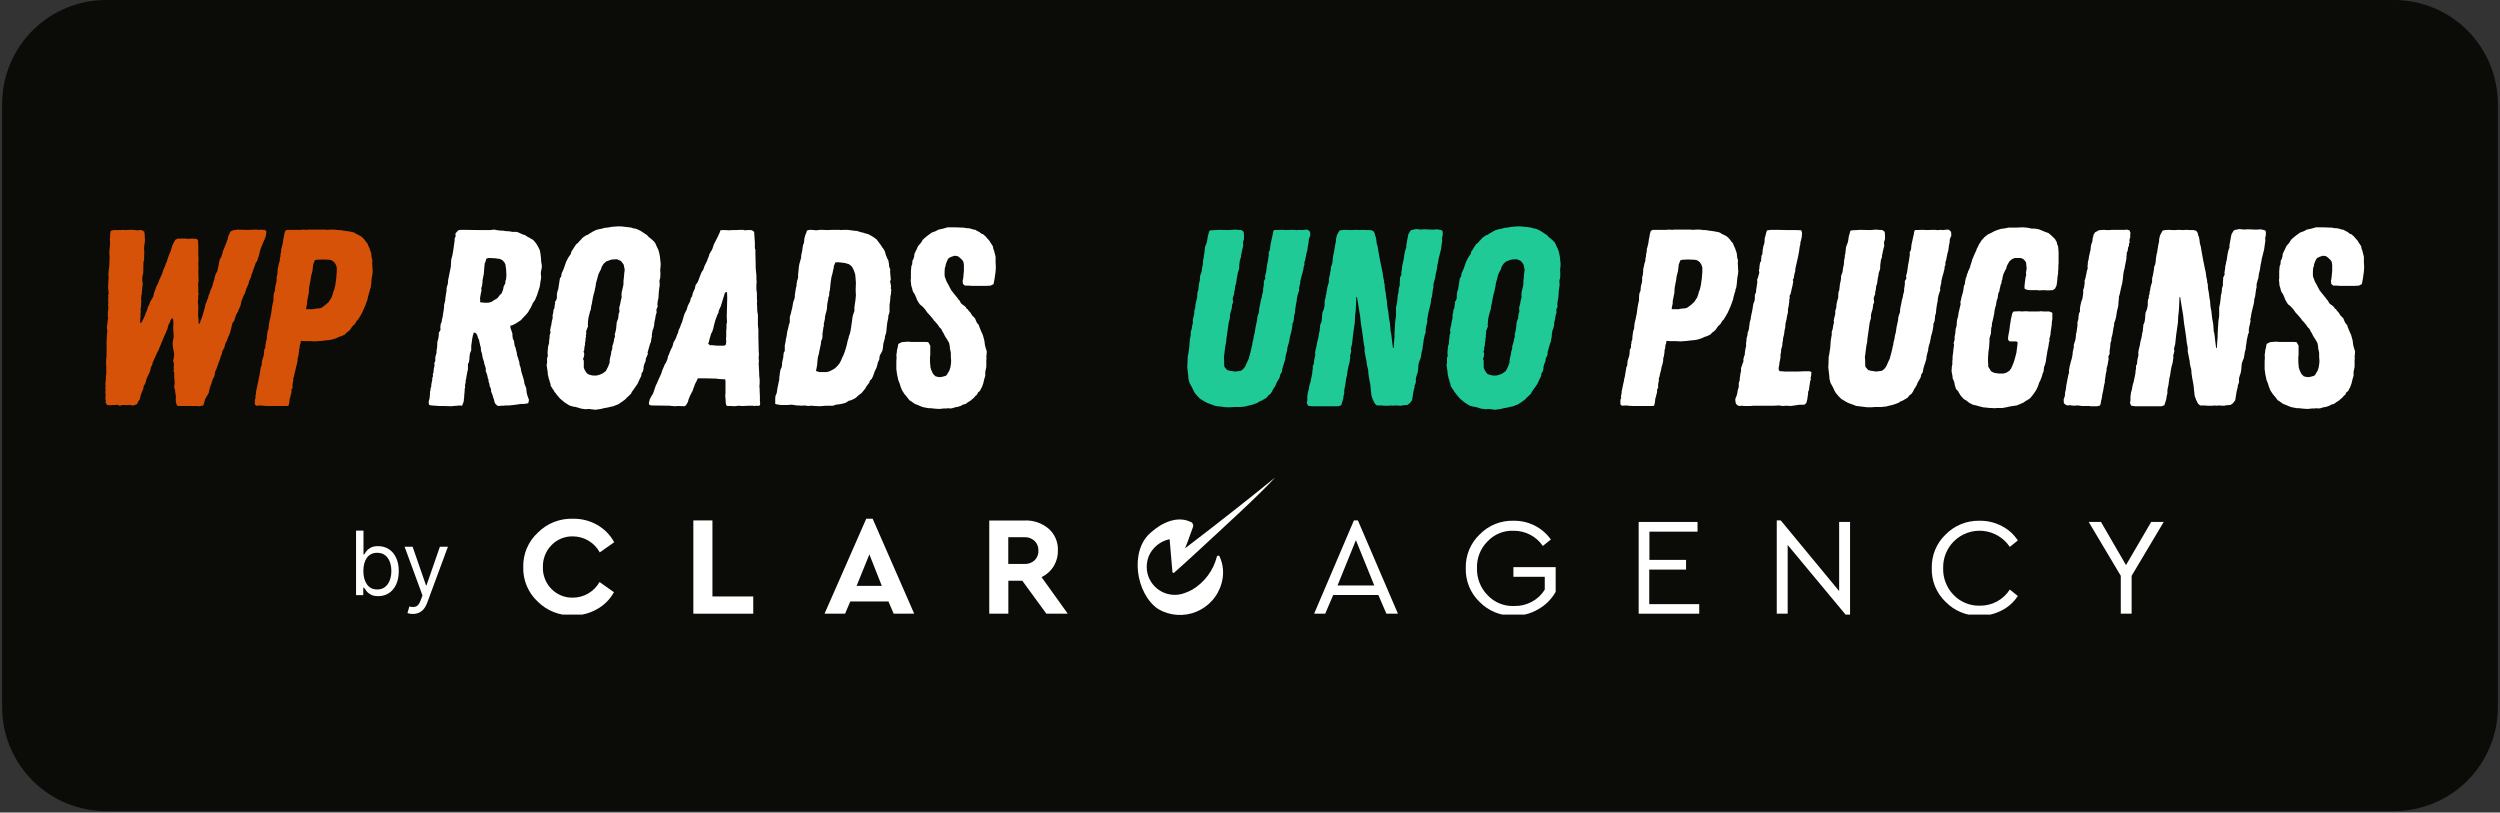 <svg xmlns="http://www.w3.org/2000/svg" xmlns:xlink="http://www.w3.org/1999/xlink" width="1200" zoomAndPan="magnify" viewBox="0 0 900 292.5" height="390" preserveAspectRatio="xMidYMid meet" version="1.0"><rect x="0" y="0" width="900" height="292.5" fill="#333333" stroke="none"/><defs><g/><clipPath id="b45b87ed34"><path d="M 0.77 0 L 899.23 0 L 899.23 292 L 0.77 292 Z M 0.77 0 " clip-rule="nonzero"/></clipPath><clipPath id="139dc50413"><path d="M 38.203 0 L 861.797 0 C 871.727 0 881.246 3.945 888.266 10.965 C 895.289 17.984 899.23 27.508 899.23 37.438 L 899.23 254.566 C 899.23 264.492 895.289 274.016 888.266 281.035 C 881.246 288.059 871.727 292 861.797 292 L 38.203 292 C 28.273 292 18.754 288.059 11.734 281.035 C 4.711 274.016 0.77 264.492 0.77 254.566 L 0.77 37.438 C 0.77 27.508 4.711 17.984 11.734 10.965 C 18.754 3.945 28.273 0 38.203 0 Z M 38.203 0 " clip-rule="nonzero"/></clipPath><clipPath id="754f6ca126"><path d="M 0.77 0 L 899.23 0 L 899.23 292 L 0.77 292 Z M 0.77 0 " clip-rule="nonzero"/></clipPath><clipPath id="3a0a773577"><path d="M 38.203 0 L 861.797 0 C 871.727 0 881.246 3.945 888.266 10.965 C 895.289 17.984 899.23 27.508 899.23 37.438 L 899.23 254.566 C 899.23 264.492 895.289 274.016 888.266 281.035 C 881.246 288.059 871.727 292 861.797 292 L 38.203 292 C 28.273 292 18.754 288.059 11.734 281.035 C 4.711 274.016 0.77 264.492 0.77 254.566 L 0.77 37.438 C 0.77 27.508 4.711 17.984 11.734 10.965 C 18.754 3.945 28.273 0 38.203 0 Z M 38.203 0 " clip-rule="nonzero"/></clipPath><clipPath id="160aaeb764"><rect x="0" width="900" y="0" height="292"/></clipPath><clipPath id="0376e9697b"><path d="M 188 186 L 222 186 L 222 221.266 L 188 221.266 Z M 188 186 " clip-rule="nonzero"/></clipPath><clipPath id="9d222bb1ad"><path d="M 409 171.852 L 460 171.852 L 460 221.266 L 409 221.266 Z M 409 171.852 " clip-rule="nonzero"/></clipPath><clipPath id="620a994982"><path d="M 527 187 L 561 187 L 561 221.266 L 527 221.266 Z M 527 187 " clip-rule="nonzero"/></clipPath><clipPath id="45a66121c5"><path d="M 639 187 L 667 187 L 667 221.266 L 639 221.266 Z M 639 187 " clip-rule="nonzero"/></clipPath><clipPath id="381788378d"><path d="M 695 187 L 727 187 L 727 221.266 L 695 221.266 Z M 695 187 " clip-rule="nonzero"/></clipPath><clipPath id="51a2bc8ad4"><rect x="0" width="432" y="0" height="111"/></clipPath><clipPath id="0f4d2b06a4"><rect x="0" width="331" y="0" height="111"/></clipPath></defs><g clip-path="url(#b45b87ed34)"><g clip-path="url(#139dc50413)"><g transform="matrix(1, 0, 0, 1, 0, 0)"><g clip-path="url(#160aaeb764)"><g clip-path="url(#754f6ca126)"><g clip-path="url(#3a0a773577)"><path fill="#0b0b08" d="M 0.77 0 L 899.582 0 L 899.582 292 L 0.77 292 Z M 0.77 0 " fill-opacity="1" fill-rule="nonzero"/></g></g></g></g></g></g><g clip-path="url(#0376e9697b)"><path fill="#ffffff" d="M 206.301 215.156 C 204.848 215.199 203.441 214.949 202.094 214.406 C 200.742 213.863 199.555 213.074 198.535 212.035 C 197.504 210.996 196.719 209.793 196.184 208.43 C 195.645 207.062 195.398 205.648 195.445 204.184 C 195.402 202.707 195.648 201.277 196.188 199.902 C 196.723 198.523 197.504 197.305 198.535 196.246 C 199.551 195.199 200.734 194.402 202.086 193.855 C 203.438 193.305 204.844 193.055 206.301 193.098 C 207.289 193.105 208.254 193.238 209.207 193.508 C 210.156 193.773 211.055 194.16 211.898 194.668 C 212.746 195.176 213.508 195.785 214.191 196.5 C 214.871 197.215 215.445 198.004 215.914 198.871 L 221.109 195.207 C 219.652 192.539 217.602 190.449 214.961 188.941 C 212.27 187.438 209.383 186.707 206.301 186.746 C 205.129 186.703 203.965 186.781 202.812 186.98 C 201.656 187.18 200.535 187.492 199.441 187.922 C 198.352 188.352 197.316 188.887 196.34 189.531 C 195.359 190.176 194.453 190.91 193.629 191.742 C 192.773 192.527 192.012 193.395 191.344 194.34 C 190.676 195.289 190.113 196.297 189.66 197.367 C 189.207 198.434 188.871 199.539 188.656 200.676 C 188.438 201.816 188.344 202.965 188.371 204.125 C 188.336 205.285 188.422 206.434 188.629 207.574 C 188.84 208.715 189.168 209.82 189.613 210.891 C 190.059 211.965 190.613 212.973 191.273 213.926 C 191.938 214.879 192.691 215.75 193.539 216.539 C 194.371 217.371 195.277 218.109 196.258 218.754 C 197.242 219.395 198.277 219.934 199.371 220.363 C 200.465 220.793 201.59 221.105 202.746 221.305 C 203.902 221.5 205.07 221.578 206.242 221.535 C 209.328 221.566 212.215 220.824 214.902 219.312 C 217.527 217.852 219.566 215.812 221.023 213.191 L 215.828 209.523 C 215.352 210.371 214.777 211.145 214.098 211.84 C 213.418 212.535 212.66 213.129 211.824 213.625 C 210.988 214.121 210.102 214.496 209.164 214.754 C 208.227 215.016 207.273 215.148 206.301 215.156 Z M 206.301 215.156 " fill-opacity="1" fill-rule="nonzero"/></g><path fill="#ffffff" d="M 256.477 214.723 L 256.477 187.352 L 249.605 187.352 L 249.605 220.93 L 271.172 220.93 L 271.172 214.723 Z M 256.477 214.723 " fill-opacity="1" fill-rule="nonzero"/><path fill="#ffffff" d="M 314.156 186.746 L 311.848 186.746 L 296.836 220.93 L 304.227 220.93 L 306.102 216.539 L 319.844 216.539 L 321.723 220.93 L 329.113 220.93 Z M 308.383 210.91 L 312.973 199.566 L 317.449 210.91 Z M 308.383 210.91 " fill-opacity="1" fill-rule="nonzero"/><path fill="#ffffff" d="M 374.957 207.766 C 376.793 206.891 378.246 205.59 379.316 203.867 C 380.379 202.09 380.891 200.164 380.848 198.094 C 380.898 196.598 380.625 195.164 380.027 193.793 C 379.434 192.426 378.57 191.25 377.441 190.27 C 376.23 189.262 374.875 188.508 373.383 188.008 C 371.887 187.512 370.352 187.301 368.777 187.383 L 356.133 187.383 L 356.133 220.93 L 363.004 220.93 L 363.004 209.062 L 368.027 209.062 L 376.688 220.93 L 384.398 220.93 Z M 372.473 201.699 C 371.969 202.16 371.391 202.508 370.746 202.738 C 370.102 202.969 369.434 203.066 368.75 203.027 L 362.977 203.027 L 362.977 193.387 L 368.75 193.387 C 370.16 193.332 371.391 193.777 372.445 194.715 C 372.91 195.168 373.262 195.699 373.504 196.301 C 373.746 196.902 373.855 197.531 373.832 198.18 C 373.867 198.836 373.766 199.473 373.527 200.086 C 373.293 200.699 372.941 201.238 372.473 201.699 Z M 372.473 201.699 " fill-opacity="1" fill-rule="nonzero"/><g clip-path="url(#9d222bb1ad)"><path fill="#ffffff" d="M 413.555 200.199 C 412.879 201.926 412.668 203.703 412.922 205.539 C 413.023 206.234 413.199 206.914 413.445 207.574 C 413.691 208.23 414 208.859 414.379 209.453 C 414.754 210.047 415.188 210.594 415.68 211.098 C 416.168 211.602 416.707 212.051 417.289 212.441 C 417.875 212.832 418.492 213.16 419.145 213.422 C 419.797 213.684 420.473 213.875 421.164 213.996 C 421.855 214.117 422.555 214.168 423.258 214.145 C 423.961 214.121 424.652 214.023 425.336 213.855 C 425.797 213.742 426.25 213.598 426.691 213.422 C 427.566 213.102 428.414 212.715 429.23 212.266 C 431.43 210.949 433.293 209.262 434.824 207.207 C 436.352 205.152 437.434 202.883 438.066 200.402 C 438.133 200.168 438.285 200.043 438.527 200.027 C 438.773 199.992 438.949 200.086 439.047 200.316 C 439.75 201.84 440.16 203.441 440.277 205.117 C 440.398 206.793 440.219 208.434 439.742 210.043 C 439.582 210.613 439.391 211.172 439.164 211.723 C 438.941 212.27 438.688 212.805 438.402 213.324 C 438.117 213.84 437.805 214.344 437.461 214.824 C 437.121 215.309 436.754 215.77 436.359 216.211 C 435.961 216.652 435.543 217.07 435.102 217.465 C 434.66 217.855 434.195 218.223 433.711 218.562 C 433.227 218.902 432.723 219.215 432.203 219.496 C 431.684 219.781 431.148 220.031 430.602 220.254 C 430.051 220.477 429.492 220.664 428.922 220.824 C 428.352 220.98 427.773 221.105 427.188 221.199 C 426.602 221.289 426.016 221.348 425.422 221.371 C 424.832 221.395 424.242 221.387 423.652 221.344 C 423.059 221.301 422.473 221.223 421.895 221.113 C 421.312 221.004 420.738 220.859 420.172 220.684 C 419.605 220.508 419.055 220.301 418.512 220.062 C 417.969 219.82 417.445 219.555 416.934 219.254 C 408.879 213.797 406.512 198.121 414.395 191.625 C 418.09 188.305 423.719 185.535 428.566 187.871 L 428.742 187.871 C 428.91 187.965 429.055 188.082 429.18 188.23 C 429.305 188.375 429.398 188.539 429.465 188.723 C 429.527 188.902 429.559 189.09 429.551 189.281 C 429.547 189.473 429.508 189.656 429.434 189.836 L 427.586 194.945 L 426.633 197.371 L 428.828 195.695 C 439.02 187.93 452.328 177.422 459.082 171.852 C 453.309 178.203 440.664 189.691 431.367 198.293 C 428.887 200.605 424.352 204.73 422.707 206.148 C 422.594 206.258 422.465 206.285 422.316 206.23 C 422.172 206.176 422.09 206.07 422.074 205.918 L 421.062 194.109 C 420.238 194.277 419.445 194.543 418.688 194.902 C 417.926 195.266 417.219 195.711 416.566 196.238 C 415.914 196.77 415.332 197.371 414.824 198.039 C 414.316 198.707 413.891 199.43 413.555 200.199 Z M 413.555 200.199 " fill-opacity="1" fill-rule="nonzero"/></g><path fill="#ffffff" d="M 426.777 213.422 C 426.336 213.598 425.883 213.742 425.422 213.855 C 425.883 213.742 426.336 213.598 426.777 213.422 Z M 426.777 213.422 " fill-opacity="1" fill-rule="nonzero"/><path fill="#ffffff" d="M 426.777 213.422 C 426.336 213.598 425.883 213.742 425.422 213.855 C 425.883 213.742 426.336 213.598 426.777 213.422 Z M 426.777 213.422 " fill-opacity="1" fill-rule="nonzero"/><path fill="#ffffff" d="M 488.848 187.352 L 487.406 187.352 L 473.086 220.93 L 477.07 220.93 L 479.957 214.203 L 496.211 214.203 L 499.098 220.93 L 503.254 220.93 Z M 481.516 210.766 L 488.125 194.453 L 494.738 210.766 Z M 481.516 210.766 " fill-opacity="1" fill-rule="nonzero"/><g clip-path="url(#620a994982)"><path fill="#ffffff" d="M 544.824 204.156 L 544.824 207.648 L 556.113 207.648 L 556.113 212.266 C 554.977 214.125 553.445 215.57 551.523 216.598 C 549.504 217.684 547.348 218.203 545.059 218.156 C 543.262 218.234 541.531 217.93 539.867 217.25 C 538.203 216.57 536.758 215.574 535.531 214.258 C 534.258 212.965 533.289 211.477 532.629 209.785 C 531.965 208.098 531.664 206.344 531.719 204.531 C 531.652 202.742 531.945 201.012 532.598 199.348 C 533.25 197.68 534.207 196.211 535.473 194.945 C 536.68 193.641 538.109 192.652 539.754 191.977 C 541.398 191.301 543.109 191 544.883 191.078 C 545.918 191.062 546.941 191.176 547.945 191.414 C 548.953 191.652 549.918 192.008 550.836 192.484 C 551.754 192.961 552.602 193.543 553.379 194.227 C 554.152 194.91 554.836 195.68 555.422 196.535 L 558.309 194.223 C 556.785 192.094 554.859 190.43 552.535 189.23 C 550.129 188.02 547.578 187.434 544.883 187.469 C 543.75 187.434 542.625 187.516 541.508 187.715 C 540.395 187.914 539.309 188.227 538.258 188.652 C 537.207 189.078 536.211 189.605 535.27 190.238 C 534.328 190.871 533.461 191.594 532.672 192.406 C 531.852 193.188 531.125 194.043 530.484 194.98 C 529.848 195.914 529.312 196.902 528.883 197.949 C 528.453 198.996 528.137 200.078 527.934 201.191 C 527.73 202.305 527.645 203.43 527.676 204.559 C 527.645 205.691 527.73 206.812 527.934 207.926 C 528.137 209.039 528.453 210.121 528.883 211.168 C 529.312 212.215 529.848 213.207 530.484 214.141 C 531.125 215.074 531.852 215.934 532.672 216.715 C 533.465 217.523 534.332 218.242 535.273 218.875 C 536.215 219.504 537.211 220.031 538.262 220.457 C 539.312 220.883 540.395 221.195 541.512 221.395 C 542.625 221.598 543.75 221.68 544.883 221.648 C 548.051 221.703 551.008 220.934 553.746 219.34 C 556.418 217.828 558.516 215.738 560.039 213.074 L 560.039 204.156 Z M 544.824 204.156 " fill-opacity="1" fill-rule="nonzero"/></g><path fill="#ffffff" d="M 593.73 217.492 L 593.73 205.051 L 606.98 205.051 L 606.98 201.559 L 593.789 201.559 L 593.789 191.395 L 611.109 191.395 L 611.109 187.902 L 589.922 187.902 L 589.922 220.93 L 611.719 220.93 L 611.719 217.492 Z M 593.73 217.492 " fill-opacity="1" fill-rule="nonzero"/><g clip-path="url(#45a66121c5)"><path fill="#ffffff" d="M 662.094 187.902 L 662.094 212.785 L 641.078 187.352 L 639.633 187.352 L 639.633 220.93 L 643.559 220.93 L 643.559 196.188 L 664.637 221.535 L 666.02 221.535 L 666.02 187.902 Z M 662.094 187.902 " fill-opacity="1" fill-rule="nonzero"/></g><g clip-path="url(#381788378d)"><path fill="#ffffff" d="M 712.73 218.043 C 710.965 218.09 709.262 217.781 707.621 217.109 C 705.984 216.441 704.551 215.473 703.32 214.203 C 702.062 212.918 701.105 211.438 700.449 209.766 C 699.793 208.09 699.488 206.355 699.539 204.559 C 699.492 202.766 699.797 201.035 700.453 199.367 C 701.109 197.699 702.062 196.227 703.32 194.945 C 703.66 194.602 704.02 194.277 704.395 193.973 C 704.773 193.668 705.164 193.387 705.574 193.125 C 705.98 192.863 706.402 192.625 706.836 192.414 C 707.27 192.199 707.715 192.008 708.172 191.844 C 708.625 191.68 709.09 191.539 709.559 191.426 C 710.031 191.312 710.508 191.227 710.988 191.164 C 711.469 191.102 711.949 191.07 712.434 191.062 C 712.918 191.055 713.402 191.074 713.883 191.121 C 714.367 191.164 714.844 191.238 715.316 191.336 C 715.793 191.438 716.258 191.562 716.719 191.711 C 717.18 191.863 717.629 192.039 718.07 192.238 C 718.512 192.441 718.938 192.664 719.355 192.914 C 719.77 193.164 720.172 193.434 720.559 193.727 C 720.941 194.02 721.312 194.332 721.664 194.664 C 722.012 195 722.344 195.352 722.656 195.719 C 722.969 196.09 723.258 196.477 723.527 196.879 L 726.414 194.57 C 724.953 192.328 723.027 190.594 720.641 189.375 C 718.129 188.062 715.453 187.426 712.617 187.469 C 711.484 187.441 710.363 187.531 709.254 187.734 C 708.141 187.938 707.062 188.25 706.012 188.676 C 704.965 189.098 703.973 189.625 703.031 190.254 C 702.094 190.883 701.227 191.598 700.434 192.406 C 699.613 193.188 698.883 194.043 698.246 194.977 C 697.605 195.91 697.07 196.902 696.641 197.949 C 696.211 198.996 695.895 200.078 695.691 201.191 C 695.488 202.305 695.406 203.426 695.438 204.559 C 695.406 205.688 695.488 206.809 695.691 207.922 C 695.895 209.031 696.211 210.109 696.641 211.156 C 697.07 212.199 697.605 213.188 698.246 214.121 C 698.883 215.051 699.613 215.906 700.434 216.684 C 701.223 217.496 702.086 218.215 703.027 218.848 C 703.965 219.48 704.957 220.012 706.008 220.438 C 707.055 220.863 708.137 221.18 709.25 221.387 C 710.363 221.59 711.484 221.676 712.617 221.648 C 715.449 221.68 718.125 221.043 720.641 219.746 C 723.027 218.523 724.953 216.793 726.414 214.547 L 723.527 212.238 C 722.953 213.145 722.27 213.961 721.484 214.691 C 720.695 215.418 719.832 216.039 718.887 216.547 C 717.941 217.055 716.949 217.434 715.906 217.688 C 714.863 217.941 713.805 218.059 712.73 218.043 Z M 712.73 218.043 " fill-opacity="1" fill-rule="nonzero"/></g><path fill="#ffffff" d="M 774.426 187.902 L 765.359 203.434 L 756.355 187.902 L 751.938 187.902 L 763.484 207.301 L 763.484 220.93 L 767.383 220.93 L 767.383 207.301 L 778.93 187.902 Z M 774.426 187.902 " fill-opacity="1" fill-rule="nonzero"/><g transform="matrix(1, 0, 0, 1, 421, 62)"><g clip-path="url(#51a2bc8ad4)"><g fill="#20ca97" fill-opacity="1"><g transform="translate(0.695, 84.057)"><g><path d="M 19.625 0.547 L 15.922 0.094 L 15.281 -0.094 L 14.922 -0.266 L 13.391 -0.812 L 12.75 -1.078 L 12.219 -1.359 L 10.406 -2.438 L 9.5 -3.344 L 8.953 -3.984 L 8.5 -4.516 L 8.047 -5.25 L 7.953 -5.516 L 7.234 -6.969 L 6.516 -8.234 L 6.156 -9.672 L 6.062 -10.938 L 5.703 -14.016 L 5.781 -14.562 L 5.875 -17.641 L 6.062 -18.453 L 6.422 -20.891 L 6.516 -22.078 L 6.609 -23.422 L 6.781 -24.516 L 6.969 -25.422 L 6.969 -26.594 L 7.328 -27.672 L 7.422 -28.312 L 7.5 -28.859 L 7.781 -29.938 L 7.688 -30.578 L 7.781 -31.203 L 8.047 -32.297 L 8.234 -32.922 L 8.234 -34.094 L 8.594 -35.281 L 8.688 -36.547 L 8.953 -37.719 L 9.312 -38.984 L 9.312 -39.703 L 9.406 -40.969 L 9.672 -41.516 L 9.953 -44.047 L 10.125 -44.594 L 10.312 -45.766 L 10.312 -46.406 L 10.406 -46.938 L 10.859 -48.125 L 10.938 -48.75 L 11.031 -49.484 L 11.312 -50.75 L 11.391 -51.469 L 11.391 -52.188 L 11.672 -53.453 L 11.672 -54.094 L 11.844 -54.641 L 12.125 -57.172 L 12.578 -58.344 L 12.75 -58.797 L 12.938 -59.703 L 13.109 -60.969 L 13.484 -62.234 L 13.656 -62.953 L 14.203 -63.141 L 15.734 -63.234 L 16.188 -63.234 L 17 -63.312 L 20.797 -63.234 L 22.969 -63.406 L 23.797 -63.312 L 25.234 -63.234 L 26.047 -62.594 L 26.141 -61.234 L 26.141 -59.969 L 25.953 -59.422 L 25.781 -58.797 L 25.875 -57.531 L 25.688 -56.891 L 25.5 -56.078 L 25.328 -55.359 L 25.234 -54.719 L 25.062 -54.188 L 25.062 -53.547 L 24.688 -52.469 L 24.516 -51.281 L 24.422 -50.562 L 24.422 -49.656 L 24.328 -49.031 L 23.875 -47.766 L 23.797 -47.031 L 23.516 -45.672 L 23.344 -44.328 L 23.25 -43.781 L 22.969 -43.141 L 22.891 -42.234 L 22.797 -41.609 L 22.609 -40.891 L 22.609 -40.25 L 22.156 -38.984 L 22.078 -38.438 L 22.25 -37.266 L 21.891 -36.453 L 21.797 -35.641 L 21.703 -34.922 L 21.531 -34.281 L 21.344 -33.734 L 21.078 -32.656 L 21.078 -31.484 L 20.719 -30.297 L 20.531 -29.219 L 20.078 -25.953 L 19.812 -24.156 L 19.719 -22.891 L 19.453 -21.703 L 19.172 -19.531 L 19.078 -18.719 L 19 -18.188 L 18.906 -17.547 L 19 -16.094 L 19 -15.109 L 19.078 -14.016 L 20.078 -12.844 L 21.078 -12.578 L 22.969 -12.297 L 25.062 -12.578 L 25.953 -13.297 L 26.5 -14.016 L 26.781 -14.562 L 27.406 -16.016 L 27.859 -16.922 L 28.047 -17.734 L 28.219 -18.266 L 28.672 -20.078 L 28.938 -21.344 L 29.125 -21.984 L 29.219 -22.891 L 29.391 -23.422 L 29.578 -24.234 L 29.672 -25.062 L 29.844 -25.688 L 30.031 -26.406 L 30.125 -27.047 L 30.297 -28.219 L 30.484 -29.125 L 30.844 -30.75 L 30.938 -31.844 L 31.109 -32.469 L 31.562 -33.734 L 31.562 -34.469 L 31.75 -35.641 L 32.016 -36.812 L 32.203 -37.906 L 32.562 -39.172 L 32.656 -39.891 L 33.016 -41.156 L 33.016 -41.875 L 33.203 -43.141 L 33.281 -43.594 L 33.281 -44.859 L 33.828 -45.766 L 33.734 -46.766 L 34.094 -48.031 L 34.188 -48.75 L 34.375 -50.016 L 34.469 -50.75 L 34.734 -52.016 L 34.922 -53.281 L 35.094 -54.453 L 35 -55.094 L 35.453 -56.078 L 35.547 -56.625 L 35.641 -57.703 L 35.734 -58.25 L 36 -59.422 L 36.266 -60.688 L 36.547 -61.875 L 36.641 -62.594 L 36.906 -63.234 L 39.625 -63.312 L 40.25 -63.312 L 40.891 -63.234 L 43.516 -63.312 L 44.141 -63.312 L 44.781 -63.234 L 45.5 -63.234 L 46.125 -63.312 L 47.031 -63.234 L 47.672 -63.312 L 48.484 -63.406 L 49.203 -63.312 L 49.938 -62.594 L 50.016 -61.234 L 49.484 -59.969 L 49.391 -58.609 L 49.203 -57.891 L 49.031 -56.625 L 48.938 -55.906 L 48.578 -54.641 L 48.484 -54 L 48.297 -53.281 L 48.219 -52.641 L 47.844 -51.469 L 47.938 -50.922 L 47.578 -49.844 L 47.578 -49.297 L 47.312 -48.297 L 47.125 -47.484 L 46.859 -46.672 L 46.672 -45.859 L 46.406 -44.781 L 46.406 -44.141 L 46.219 -43.516 L 46.125 -42.969 L 45.953 -42.328 L 46.047 -41.703 L 45.406 -39.703 L 45.141 -38.359 L 45.141 -37.812 L 44.859 -36.547 L 44.781 -36 L 44.594 -34.734 L 44.5 -33.469 L 44.141 -32.203 L 44.141 -31.562 L 43.953 -30.297 L 43.594 -29.578 L 43.516 -28.406 L 43.328 -27.312 L 43.062 -26.141 L 42.688 -24.875 L 42.609 -24.234 L 42.328 -22.969 L 42.328 -22.797 L 41.969 -21.703 L 41.703 -20.531 L 41.703 -19.984 L 41.516 -19.359 L 41.25 -18.359 L 41.062 -17.547 L 41.062 -16.922 L 40.891 -16.375 L 40.703 -15.734 L 40.344 -14.656 L 39.984 -13.484 L 39.703 -11.938 L 39.25 -11.391 L 38.984 -10.219 L 38.359 -9.047 L 37.984 -8.5 L 37.453 -7.234 L 37.078 -6.609 L 36.641 -5.969 L 36.266 -5.156 L 35.734 -4.344 L 34.922 -3.703 L 34.188 -2.797 L 33.375 -2.359 L 32.656 -1.906 L 31.562 -1.453 L 31.109 -1.078 L 29.672 -0.547 L 29.125 -0.359 L 28.047 -0.094 L 27.219 0.094 L 26.688 0.266 L 24.875 0.453 L 22.797 0.453 L 21.438 0.547 Z M 19.625 0.547 "/></g></g></g><g fill="#20ca97" fill-opacity="1"><g transform="translate(46.644, 84.057)"><g><path d="M 4.609 0.188 L 3.25 0 L 2.797 -1.078 L 2.984 -1.812 L 2.984 -3.25 L 3.172 -4.703 L 3.531 -5.969 L 3.625 -6.609 L 3.891 -7.875 L 4.078 -8.328 L 4.344 -9.594 L 4.516 -10.406 L 4.797 -11.844 L 4.797 -12.484 L 4.969 -13.203 L 4.969 -14.375 L 5.344 -15.016 L 5.422 -16.094 L 5.516 -16.734 L 5.781 -17.812 L 5.875 -18.359 L 5.781 -19 L 5.969 -20.172 L 6.328 -21.625 L 6.516 -22.703 L 6.688 -23.516 L 6.969 -24.516 L 7.141 -25.594 L 7.234 -26.234 L 7.422 -26.781 L 7.5 -27.953 L 7.594 -28.5 L 7.594 -29.031 L 8.047 -30.125 L 8.141 -30.656 L 8.234 -31.297 L 8.328 -32.562 L 8.406 -33.469 L 8.859 -34.547 L 9.047 -35.281 L 9.219 -36.188 L 9.219 -37.453 L 9.312 -38.172 L 9.594 -38.891 L 9.594 -39.625 L 9.859 -40.25 L 9.859 -40.891 L 10.047 -41.516 L 10.219 -42.688 L 10.5 -43.688 L 10.766 -44.5 L 10.766 -45.594 L 10.859 -46.219 L 11.031 -46.766 L 11.484 -49.297 L 11.484 -49.938 L 11.844 -50.75 L 12.031 -51.562 L 12.125 -52.734 L 12.219 -53.375 L 12.297 -53.906 L 12.391 -54.547 L 12.578 -55.094 L 12.656 -55.719 L 12.844 -56.891 L 13.031 -57.984 L 13.297 -59.156 L 13.297 -59.875 L 13.562 -61.062 L 13.75 -61.594 L 14.016 -62.047 L 14.562 -63.047 L 15.469 -63.234 L 16.734 -63.312 L 18.266 -63.234 L 19.078 -63.234 L 20.266 -63.312 L 21.984 -63.234 L 23.062 -63.312 L 24.422 -63.234 L 25.688 -63.234 L 26.688 -62.953 L 27.219 -62.141 L 27.312 -61.516 L 27.672 -60.609 L 27.859 -59.516 L 27.953 -58.516 L 28.312 -57.25 L 28.672 -55.094 L 28.938 -53.641 L 29.219 -52.094 L 29.484 -50.828 L 29.844 -49.031 L 30.031 -48.297 L 30.125 -47.672 L 30.297 -46.312 L 30.578 -45.141 L 30.578 -44.594 L 30.844 -43.594 L 30.844 -42.969 L 30.938 -41.969 L 31.203 -40.609 L 31.391 -39.078 L 31.656 -37.531 L 31.75 -36.094 L 31.938 -34.828 L 32.109 -34.094 L 32.375 -31.656 L 32.75 -29.578 L 32.922 -27.594 L 32.922 -26.953 L 33.109 -26.328 L 33.281 -25.234 L 33.562 -22.797 L 33.828 -20.797 L 34.094 -20.797 L 34.188 -22.609 L 34.375 -24.781 L 34.375 -26.047 L 34.641 -30.391 L 34.922 -32.297 L 34.922 -35.359 L 35.188 -36.641 L 35.281 -37.172 L 35.359 -37.812 L 35.453 -38.531 L 35.547 -39.797 L 35.734 -40.344 L 35.906 -41.609 L 35.906 -42.156 L 36.266 -43.328 L 36.266 -44.406 L 36.359 -45.5 L 36.359 -46.125 L 36.906 -47.219 L 36.812 -47.844 L 37.078 -49.484 L 37.078 -50.016 L 37.359 -51.203 L 37.453 -51.828 L 37.625 -52.375 L 37.812 -53.641 L 37.906 -54.359 L 38.172 -55.625 L 38.359 -56.266 L 38.625 -56.984 L 38.625 -57.797 L 38.719 -58.344 L 38.984 -59.797 L 39.344 -61.688 L 40.078 -62.953 L 40.438 -63.234 L 42.156 -63.594 L 44.047 -63.406 L 44.688 -63.5 L 45.594 -63.5 L 47.672 -63.406 L 48.578 -63.406 L 49.844 -63.5 L 51.109 -63.234 L 51.656 -62.953 L 51.734 -62.234 L 51.734 -61.516 L 51.469 -60.234 L 51.562 -59.516 L 51.281 -57.531 L 51.109 -56.266 L 50.562 -54.094 L 50.297 -53.094 L 50.016 -51.469 L 49.844 -50.75 L 49.562 -48.844 L 49.203 -47.391 L 49.031 -45.953 L 48.75 -45.141 L 48.578 -44.406 L 48.391 -43.781 L 48.391 -42.609 L 48.219 -41.969 L 47.844 -39.25 L 47.578 -38.438 L 47.484 -37.453 L 47.391 -36.812 L 47.219 -36.094 L 46.938 -34.922 L 46.766 -34.281 L 46.5 -33.109 L 46.312 -31.844 L 46.125 -31.109 L 46.219 -30.297 L 46.047 -29.766 L 45.953 -29.125 L 45.766 -28.578 L 45.672 -27.953 L 45.594 -27.406 L 45.594 -26.234 L 45.312 -25.688 L 45.047 -24.422 L 44.859 -23.609 L 44.781 -22.797 L 44.688 -22.25 L 44.594 -21.625 L 44.5 -21.078 L 44.5 -20.531 L 44.141 -19.266 L 43.953 -18 L 43.781 -17.094 L 43.422 -16.281 L 43.062 -15.203 L 42.969 -14.203 L 42.875 -13.031 L 42.688 -11.844 L 42.422 -11.125 L 42.062 -9.859 L 42.062 -8.406 L 41.609 -7.234 L 41.609 -6.688 L 41.422 -6.062 L 41.156 -4.891 L 40.703 -1.984 L 39.891 -0.906 L 38.984 -0.266 L 37.719 -0.188 L 36.719 0 L 36.359 0 L 34.641 -0.094 L 34.016 0 L 33.109 -0.094 L 32.562 0 L 30.75 0 L 29.578 -0.094 L 28.047 -0.094 L 27.312 -0.719 L 26.594 -2.172 L 26.141 -3.438 L 26.047 -3.891 L 25.953 -4.969 L 25.875 -5.516 L 25.688 -7.422 L 25.594 -7.953 L 25.234 -9.859 L 25.141 -10.406 L 24.969 -11.672 L 24.875 -13.031 L 24.609 -14.016 L 24.328 -15.375 L 24.328 -15.922 L 24.062 -17.188 L 23.969 -17.734 L 23.703 -19 L 23.609 -19.531 L 23.609 -20.891 L 23.25 -22.703 L 23.062 -24.422 L 22.703 -26.953 L 22.25 -29.844 L 21.984 -32.375 L 21.438 -35.641 L 20.891 -39.078 L 20.625 -39.078 L 20.531 -36.547 L 20.438 -34.734 L 20.359 -33.734 L 20.172 -32.203 L 20.078 -29.938 L 19.453 -25.594 L 19.078 -22.078 L 18.906 -21.531 L 18.641 -20.359 L 18.812 -19.719 L 18.547 -18.641 L 18.359 -18 L 18.453 -17.359 L 18.359 -16.828 L 18.188 -15.562 L 17.812 -14.203 L 17.453 -12.391 L 17.281 -11.125 L 17.188 -10.578 L 17 -9.953 L 16.641 -7.328 L 16.375 -6.156 L 16.281 -5.516 L 16.281 -4.344 L 16.094 -3.797 L 15.828 -2.172 L 15.469 -1.078 L 15.203 -0.188 L 14.203 0.188 Z M 4.609 0.188 "/></g></g></g><g fill="#20ca97" fill-opacity="1"><g transform="translate(95.397, 84.057)"><g><path d="M 21.891 1.453 L 19.531 1.172 L 18.359 1.266 L 17.734 1.172 L 16.922 1.078 L 14.828 0.453 L 14.109 0.359 L 12.75 0 L 12.125 -0.359 L 10.859 -1.172 L 9.219 -2.531 L 7.953 -3.984 L 7.688 -4.438 L 7.234 -4.891 L 6.969 -5.422 L 6.516 -6.062 L 5.781 -7.234 L 5.781 -7.781 L 5.516 -8.406 L 5.422 -8.953 L 5.25 -9.406 L 5.062 -9.953 L 4.969 -10.578 L 4.797 -11.125 L 4.703 -12.391 L 4.609 -12.938 L 4.344 -14.75 L 4.516 -15.375 L 4.516 -17.094 L 4.797 -18 L 4.703 -18.719 L 4.703 -19.359 L 4.891 -21.344 L 5.25 -22.609 L 5.25 -23.344 L 5.422 -24.609 L 5.422 -25.234 L 5.781 -26.5 L 5.609 -26.953 L 5.781 -28.125 L 5.969 -28.766 L 6.234 -30.391 L 6.516 -31.484 L 6.516 -32.656 L 6.781 -33.734 L 6.781 -34.375 L 7.062 -34.922 L 7.234 -35.547 L 7.234 -36.094 L 7.422 -36.719 L 7.328 -37.266 L 7.875 -38.172 L 8.047 -38.797 L 8.047 -40.078 L 8.234 -41.156 L 8.5 -41.797 L 8.594 -42.328 L 8.781 -43.594 L 9.141 -45.859 L 9.594 -46.5 L 9.766 -47.672 L 10.312 -48.844 L 10.578 -49.484 L 10.938 -50.562 L 11.391 -51.828 L 11.938 -52.922 L 12.297 -53.547 L 13.109 -54.719 L 13.203 -55.359 L 13.562 -55.906 L 14.297 -57.078 L 15.016 -58.156 L 15.641 -58.609 L 16.094 -59.156 L 17.359 -60.516 L 18.547 -61.328 L 19.266 -61.594 L 19.906 -62.047 L 20.984 -62.688 L 22.078 -63.234 L 23.422 -63.594 L 23.969 -63.672 L 25.328 -64.047 L 26.234 -64.125 L 27.859 -64.406 L 29.125 -64.5 L 30.219 -64.578 L 31.844 -64.5 L 32.375 -64.406 L 33.375 -64.312 L 34.828 -64.125 L 35.547 -63.859 L 36.266 -63.766 L 36.812 -63.594 L 38.172 -62.953 L 39.797 -61.875 L 40.516 -61.422 L 40.969 -60.875 L 41.969 -60.062 L 42.969 -59.156 L 43.422 -58.609 L 43.688 -57.984 L 44.234 -56.797 L 44.5 -56.266 L 44.688 -55.719 L 44.859 -55.094 L 45.141 -53.734 L 45.312 -52.016 L 45.406 -51.281 L 45.406 -50.656 L 45.312 -49.484 L 45.234 -48.938 L 45.312 -47.766 L 45.312 -47.125 L 45.234 -45.953 L 45.047 -45.312 L 44.953 -44.781 L 45.047 -44.141 L 45.047 -43.234 L 44.953 -42.688 L 44.781 -41.422 L 44.688 -40.078 L 44.594 -38.625 L 44.406 -37.984 L 44.234 -36.547 L 44.328 -35.641 L 43.875 -34.641 L 43.953 -33.562 L 43.594 -32.375 L 43.422 -31.203 L 43.141 -30.031 L 43.062 -28.938 L 42.781 -27.766 L 42.516 -27.219 L 42.234 -25.594 L 42.234 -24.781 L 42.062 -24.156 L 41.875 -22.891 L 41.609 -22.344 L 40.703 -19.172 L 40.797 -18.641 L 40.344 -17.547 L 40.078 -17 L 39.984 -16.016 L 39.531 -15.016 L 39.25 -13.938 L 39.25 -13.297 L 38.984 -12.297 L 38.531 -11.672 L 38.438 -10.766 L 37.812 -9.5 L 37.078 -7.875 L 36.641 -7.234 L 35.812 -6.062 L 35.453 -5.516 L 35 -4.969 L 34.828 -4.438 L 33.734 -3.344 L 33.203 -2.891 L 32.75 -2.359 L 31.656 -1.531 L 30.578 -0.812 L 30.219 -0.547 L 28.125 0.266 L 27.5 0.359 L 26.781 0.547 L 25.5 0.812 L 24.875 0.906 L 23.875 1.172 Z M 21.172 -10.859 L 22.344 -10.859 L 23.609 -11.219 L 24.422 -11.578 L 25.688 -12.484 L 26.328 -13.75 L 26.859 -15.016 L 27.047 -15.641 L 27.047 -16.375 L 27.312 -17.734 L 27.5 -18.359 L 27.672 -19.625 L 27.953 -20.359 L 28.047 -21.625 L 28.312 -22.25 L 28.578 -23.422 L 28.672 -24.156 L 28.938 -24.688 L 28.938 -25.422 L 28.859 -25.688 L 29.125 -26.5 L 29.391 -27.859 L 29.578 -29.938 L 29.844 -30.75 L 30.125 -31.484 L 30.297 -33.203 L 30.578 -33.734 L 30.484 -35.281 L 30.844 -36.641 L 31.031 -37.719 L 31.203 -38.438 L 31.391 -39.078 L 31.297 -39.703 L 31.391 -40.891 L 31.562 -41.609 L 31.844 -42.875 L 32.016 -43.688 L 32.016 -44.859 L 32.203 -46.5 L 32.297 -47.672 L 32.469 -48.938 L 32.109 -50.75 L 31.75 -51.281 L 31.109 -52.094 L 29.672 -52.734 L 27.953 -52.641 L 27.219 -52.469 L 25.781 -51.922 L 24.875 -51.109 L 24.234 -50.109 L 23.875 -49.031 L 23.516 -48.391 L 22.969 -47.219 L 22.797 -46.578 L 22.609 -45.859 L 22.078 -43.953 L 22.078 -43.781 L 21.984 -43.062 L 21.703 -41.797 L 21.625 -41.25 L 21.25 -39.984 L 20.984 -38.719 L 20.719 -37.266 L 20.625 -36.641 L 20.438 -36 L 20.266 -34.641 L 19.984 -33.922 L 19.625 -32.469 L 19.453 -31.844 L 19.266 -30.578 L 19.266 -29.938 L 19.172 -29.312 L 19.266 -28.578 L 19 -27.953 L 18.547 -26.688 L 18.641 -25.953 L 18.453 -25.328 L 18.547 -24.969 L 18.359 -24.156 L 18.359 -23.422 L 18.188 -22.797 L 18.188 -22.078 L 17.906 -20.719 L 17.906 -20.078 L 17.641 -19.453 L 17.906 -18.812 L 17.812 -17.734 L 17.453 -16.828 L 17.734 -16.188 L 17.734 -13.656 L 18 -13.031 L 18.188 -12.656 L 18.719 -11.844 L 19.172 -11.391 L 19.906 -11.125 L 20.625 -10.938 Z M 21.172 -10.859 "/></g></g></g><g fill="#000000" fill-opacity="1"><g transform="translate(139.279, 84.057)"><g/></g></g><g fill="#ffffff" fill-opacity="1"><g transform="translate(159.549, 84.057)"><g><path d="M 7.062 0.094 L 5.609 0 L 4.969 -0.094 L 3.344 0 L 2.797 -0.453 L 2.797 -2.172 L 3.078 -2.719 L 2.984 -3.344 L 3.25 -4.609 L 3.25 -5.156 L 3.531 -6.422 L 3.797 -7.781 L 4.078 -8.953 L 4.156 -9.594 L 4.438 -10.672 L 4.516 -11.312 L 4.609 -11.844 L 4.969 -13.938 L 5.25 -14.469 L 5.344 -15.641 L 5.422 -16.281 L 5.609 -16.828 L 5.969 -18 L 6.062 -18.547 L 6.156 -19.625 L 6.156 -20.078 L 6.609 -20.984 L 6.609 -21.984 L 6.781 -22.516 L 6.781 -23.156 L 7.062 -23.703 L 7.141 -25.062 L 7.422 -26.953 L 7.688 -27.594 L 7.781 -28.312 L 7.875 -29.578 L 8.047 -30.219 L 8.141 -30.75 L 8.328 -31.391 L 8.406 -31.938 L 8.688 -33.203 L 8.781 -33.922 L 8.953 -35.281 L 9.219 -36.719 L 9.5 -37.906 L 9.5 -38.984 L 9.594 -40.156 L 9.766 -40.797 L 10.047 -41.422 L 10.125 -42.609 L 10.219 -43.141 L 10.578 -44.594 L 10.672 -45.594 L 10.578 -45.953 L 10.859 -47.125 L 10.938 -47.672 L 11.031 -49.297 L 11.219 -50.016 L 11.484 -51.281 L 11.766 -52.094 L 11.844 -53.188 L 12.031 -53.812 L 12.031 -54.547 L 12.219 -55.172 L 12.297 -55.812 L 12.297 -56.359 L 12.484 -56.984 L 12.844 -58.438 L 12.938 -59.062 L 13.031 -59.797 L 13.297 -61.062 L 13.391 -61.781 L 13.75 -62.953 L 14.469 -63.312 L 19.172 -63.312 L 20.359 -63.406 L 21.531 -63.312 L 22.078 -63.406 L 28.125 -63.406 L 28.766 -63.312 L 30.125 -63.406 L 31.391 -63.406 L 32.75 -63.234 L 33.469 -63.234 L 34.641 -63.047 L 36.547 -62.781 L 37.984 -62.5 L 38.625 -62.328 L 39.25 -61.875 L 39.891 -61.594 L 41.062 -60.969 L 41.875 -60.234 L 42.234 -59.797 L 42.781 -59.062 L 43.328 -58.438 L 43.594 -57.703 L 44.141 -56.531 L 44.328 -55.906 L 44.688 -54.906 L 44.781 -53.906 L 44.859 -53.281 L 45.141 -52.281 L 45.047 -51.375 L 45.141 -50.016 L 45.141 -49.391 L 45.234 -48.391 L 45.141 -47.391 L 44.953 -46.406 L 44.859 -45.766 L 44.688 -43.781 L 44.5 -42.516 L 44.234 -41.875 L 44.141 -41.156 L 43.875 -40.516 L 43.781 -39.984 L 43.594 -39.438 L 43.328 -38.172 L 43.062 -37.453 L 42.609 -36.188 L 41.875 -34.469 L 41.422 -33.469 L 40.797 -32.375 L 39.984 -31.031 L 39.438 -30.484 L 38.797 -29.391 L 37.984 -28.672 L 37.359 -27.766 L 36.906 -27.141 L 35.734 -26.234 L 35.281 -25.688 L 34.016 -25.062 L 33.109 -24.781 L 31.938 -24.234 L 30.484 -23.797 L 29.391 -23.609 L 28.219 -23.516 L 26.953 -23.344 L 24.422 -23.156 L 22.703 -23.25 L 20.719 -23.25 L 19.359 -23.344 L 19.359 -23.156 L 19.266 -22.516 L 19 -21.797 L 18.906 -20.625 L 18.719 -20.172 L 18.641 -19 L 18.547 -18.453 L 18.453 -17.812 L 18.266 -17.281 L 18.188 -16.641 L 18.188 -16.094 L 17.906 -14.828 L 17.641 -14.016 L 17.453 -12.938 L 17.281 -12.297 L 17 -11.219 L 16.922 -10.578 L 16.641 -9.953 L 16.641 -9.047 L 16.375 -7.688 L 16.375 -6.422 L 16.016 -5.875 L 16.016 -5.156 L 15.922 -4.516 L 15.734 -3.984 L 15.641 -3.344 L 15.375 -2.625 L 15.281 -1.812 L 15.203 -1.078 L 14.922 0 L 14.297 0.094 Z M 21.25 -34.734 L 23.609 -34.734 L 24.609 -34.922 L 26.328 -35.094 L 26.953 -35.359 L 28.406 -36.453 L 29.391 -37.359 L 30.031 -38.359 L 30.391 -38.891 L 30.844 -40.156 L 31.031 -40.969 L 31.391 -41.797 L 31.75 -43.328 L 32.109 -45.859 L 32.297 -48.219 L 32.297 -49.75 L 31.938 -50.828 L 31.391 -51.656 L 30.391 -52.375 L 29.578 -52.547 L 27.141 -52.641 L 25.062 -52.547 L 24.422 -52.375 L 23.969 -51.281 L 23.797 -50.828 L 23.703 -49.938 L 23.516 -48.391 L 23.344 -47.766 L 23.062 -46.672 L 22.797 -44.859 L 22.609 -43.953 L 22.344 -42.516 L 22.25 -41.422 L 22.25 -40.703 L 22.078 -39.891 L 21.625 -37.625 L 21.625 -36.812 L 21.344 -35.547 Z M 21.25 -34.734 "/></g></g></g><g fill="#ffffff" fill-opacity="1"><g transform="translate(200.975, 84.057)"><g><path d="M 3.984 0.094 L 3.25 -0.359 L 2.891 -0.906 L 2.797 -1.531 L 2.719 -2.078 L 2.797 -2.625 L 3.172 -3.531 L 3.438 -4.438 L 3.531 -5.062 L 3.625 -5.609 L 3.984 -6.781 L 3.984 -8.141 L 4.344 -9.312 L 4.344 -9.953 L 4.438 -10.5 L 4.609 -11.672 L 4.797 -12.484 L 4.797 -13.562 L 5.25 -14.828 L 5.422 -15.375 L 5.703 -16.016 L 5.609 -16.547 L 5.875 -17.734 L 6.156 -18.359 L 6.156 -18.906 L 6.234 -19.453 L 6.422 -20.719 L 6.609 -21.25 L 6.609 -22.516 L 6.688 -23.062 L 6.781 -23.703 L 6.781 -24.234 L 7.141 -25.5 L 7.141 -26.141 L 7.594 -27.406 L 7.953 -30.125 L 8.328 -31.391 L 8.328 -31.844 L 8.859 -34.375 L 9.047 -35.547 L 9.219 -36.641 L 9.672 -37.812 L 9.766 -38.531 L 9.766 -39.797 L 10.219 -40.969 L 10.219 -41.609 L 10.406 -42.688 L 10.672 -44.594 L 10.578 -45.312 L 10.859 -46.047 L 11.219 -47.312 L 11.391 -48.031 L 11.219 -48.656 L 11.391 -49.391 L 11.484 -50.562 L 11.672 -51.562 L 12.031 -52.094 L 12.031 -52.734 L 12.125 -53.375 L 12.125 -53.906 L 12.484 -54.547 L 12.578 -55.984 L 12.844 -57.438 L 13.203 -58.516 L 13.297 -59.609 L 13.297 -60.234 L 13.484 -60.781 L 13.938 -62.594 L 14.203 -63.141 L 15.641 -63.312 L 17.812 -63.312 L 21.172 -63.234 L 24.688 -63.234 L 26.5 -63.141 L 26.781 -62.047 L 26.688 -61.422 L 26.688 -60.781 L 26.141 -58.609 L 26.141 -57.984 L 25.953 -57.438 L 25.688 -55.531 L 25.5 -54.547 L 25.328 -53.641 L 24.609 -50.469 L 24.328 -49.203 L 24.328 -48.484 L 23.969 -47.219 L 23.797 -45.953 L 23.422 -45.312 L 23.609 -44.594 L 23.422 -43.875 L 23.344 -43.234 L 23.156 -42.609 L 22.891 -41.344 L 22.609 -40.156 L 22.25 -39.531 L 22.344 -38.797 L 22.156 -38.172 L 22.156 -37.453 L 21.891 -35.547 L 21.703 -34.922 L 21.703 -33.656 L 21.531 -33.016 L 21.25 -31.656 L 21.172 -31.031 L 20.797 -29.578 L 20.719 -28.219 L 20.438 -26.953 L 20.359 -26.234 L 20.266 -25.594 L 19.906 -24.156 L 19.906 -23.516 L 19.719 -22.797 L 19.625 -21.531 L 19.266 -20.359 L 19.172 -19.172 L 19 -18.359 L 19 -17.453 L 18.906 -16.828 L 18.812 -16.281 L 18.641 -15.641 L 18.547 -14.656 L 18.359 -13.75 L 18.359 -12.844 L 18.812 -12.391 L 19.719 -12.391 L 20.531 -12.297 L 25.234 -12.297 L 27.219 -12.391 L 29.578 -12.391 L 30.125 -12.125 L 30.031 -10.766 L 29.844 -10.125 L 29.938 -9.5 L 29.672 -8.781 L 29.219 -5.609 L 28.938 -4.969 L 28.938 -4.344 L 28.859 -3.797 L 28.672 -2.438 L 28.312 -1 L 27.594 -0.359 L 25.875 -0.359 L 24.688 -0.188 L 22.703 0.094 L 21.078 0 L 19.719 0.094 L 18.453 -0.094 L 16.641 0 L 9.219 0 L 8.328 0.094 L 5.781 0.094 L 5.156 0 Z M 3.984 0.094 "/></g></g></g><g fill="#ffffff" fill-opacity="1"><g transform="translate(231.457, 84.057)"><g><path d="M 19.625 0.547 L 15.922 0.094 L 15.281 -0.094 L 14.922 -0.266 L 13.391 -0.812 L 12.75 -1.078 L 12.219 -1.359 L 10.406 -2.438 L 9.5 -3.344 L 8.953 -3.984 L 8.5 -4.516 L 8.047 -5.25 L 7.953 -5.516 L 7.234 -6.969 L 6.516 -8.234 L 6.156 -9.672 L 6.062 -10.938 L 5.703 -14.016 L 5.781 -14.562 L 5.875 -17.641 L 6.062 -18.453 L 6.422 -20.891 L 6.516 -22.078 L 6.609 -23.422 L 6.781 -24.516 L 6.969 -25.422 L 6.969 -26.594 L 7.328 -27.672 L 7.422 -28.312 L 7.5 -28.859 L 7.781 -29.938 L 7.688 -30.578 L 7.781 -31.203 L 8.047 -32.297 L 8.234 -32.922 L 8.234 -34.094 L 8.594 -35.281 L 8.688 -36.547 L 8.953 -37.719 L 9.312 -38.984 L 9.312 -39.703 L 9.406 -40.969 L 9.672 -41.516 L 9.953 -44.047 L 10.125 -44.594 L 10.312 -45.766 L 10.312 -46.406 L 10.406 -46.938 L 10.859 -48.125 L 10.938 -48.75 L 11.031 -49.484 L 11.312 -50.75 L 11.391 -51.469 L 11.391 -52.188 L 11.672 -53.453 L 11.672 -54.094 L 11.844 -54.641 L 12.125 -57.172 L 12.578 -58.344 L 12.75 -58.797 L 12.938 -59.703 L 13.109 -60.969 L 13.484 -62.234 L 13.656 -62.953 L 14.203 -63.141 L 15.734 -63.234 L 16.188 -63.234 L 17 -63.312 L 20.797 -63.234 L 22.969 -63.406 L 23.797 -63.312 L 25.234 -63.234 L 26.047 -62.594 L 26.141 -61.234 L 26.141 -59.969 L 25.953 -59.422 L 25.781 -58.797 L 25.875 -57.531 L 25.688 -56.891 L 25.5 -56.078 L 25.328 -55.359 L 25.234 -54.719 L 25.062 -54.188 L 25.062 -53.547 L 24.688 -52.469 L 24.516 -51.281 L 24.422 -50.562 L 24.422 -49.656 L 24.328 -49.031 L 23.875 -47.766 L 23.797 -47.031 L 23.516 -45.672 L 23.344 -44.328 L 23.25 -43.781 L 22.969 -43.141 L 22.891 -42.234 L 22.797 -41.609 L 22.609 -40.891 L 22.609 -40.25 L 22.156 -38.984 L 22.078 -38.438 L 22.25 -37.266 L 21.891 -36.453 L 21.797 -35.641 L 21.703 -34.922 L 21.531 -34.281 L 21.344 -33.734 L 21.078 -32.656 L 21.078 -31.484 L 20.719 -30.297 L 20.531 -29.219 L 20.078 -25.953 L 19.812 -24.156 L 19.719 -22.891 L 19.453 -21.703 L 19.172 -19.531 L 19.078 -18.719 L 19 -18.188 L 18.906 -17.547 L 19 -16.094 L 19 -15.109 L 19.078 -14.016 L 20.078 -12.844 L 21.078 -12.578 L 22.969 -12.297 L 25.062 -12.578 L 25.953 -13.297 L 26.5 -14.016 L 26.781 -14.562 L 27.406 -16.016 L 27.859 -16.922 L 28.047 -17.734 L 28.219 -18.266 L 28.672 -20.078 L 28.938 -21.344 L 29.125 -21.984 L 29.219 -22.891 L 29.391 -23.422 L 29.578 -24.234 L 29.672 -25.062 L 29.844 -25.688 L 30.031 -26.406 L 30.125 -27.047 L 30.297 -28.219 L 30.484 -29.125 L 30.844 -30.75 L 30.938 -31.844 L 31.109 -32.469 L 31.562 -33.734 L 31.562 -34.469 L 31.75 -35.641 L 32.016 -36.812 L 32.203 -37.906 L 32.562 -39.172 L 32.656 -39.891 L 33.016 -41.156 L 33.016 -41.875 L 33.203 -43.141 L 33.281 -43.594 L 33.281 -44.859 L 33.828 -45.766 L 33.734 -46.766 L 34.094 -48.031 L 34.188 -48.75 L 34.375 -50.016 L 34.469 -50.75 L 34.734 -52.016 L 34.922 -53.281 L 35.094 -54.453 L 35 -55.094 L 35.453 -56.078 L 35.547 -56.625 L 35.641 -57.703 L 35.734 -58.25 L 36 -59.422 L 36.266 -60.688 L 36.547 -61.875 L 36.641 -62.594 L 36.906 -63.234 L 39.625 -63.312 L 40.25 -63.312 L 40.891 -63.234 L 43.516 -63.312 L 44.141 -63.312 L 44.781 -63.234 L 45.5 -63.234 L 46.125 -63.312 L 47.031 -63.234 L 47.672 -63.312 L 48.484 -63.406 L 49.203 -63.312 L 49.938 -62.594 L 50.016 -61.234 L 49.484 -59.969 L 49.391 -58.609 L 49.203 -57.891 L 49.031 -56.625 L 48.938 -55.906 L 48.578 -54.641 L 48.484 -54 L 48.297 -53.281 L 48.219 -52.641 L 47.844 -51.469 L 47.938 -50.922 L 47.578 -49.844 L 47.578 -49.297 L 47.312 -48.297 L 47.125 -47.484 L 46.859 -46.672 L 46.672 -45.859 L 46.406 -44.781 L 46.406 -44.141 L 46.219 -43.516 L 46.125 -42.969 L 45.953 -42.328 L 46.047 -41.703 L 45.406 -39.703 L 45.141 -38.359 L 45.141 -37.812 L 44.859 -36.547 L 44.781 -36 L 44.594 -34.734 L 44.5 -33.469 L 44.141 -32.203 L 44.141 -31.562 L 43.953 -30.297 L 43.594 -29.578 L 43.516 -28.406 L 43.328 -27.312 L 43.062 -26.141 L 42.688 -24.875 L 42.609 -24.234 L 42.328 -22.969 L 42.328 -22.797 L 41.969 -21.703 L 41.703 -20.531 L 41.703 -19.984 L 41.516 -19.359 L 41.25 -18.359 L 41.062 -17.547 L 41.062 -16.922 L 40.891 -16.375 L 40.703 -15.734 L 40.344 -14.656 L 39.984 -13.484 L 39.703 -11.938 L 39.25 -11.391 L 38.984 -10.219 L 38.359 -9.047 L 37.984 -8.5 L 37.453 -7.234 L 37.078 -6.609 L 36.641 -5.969 L 36.266 -5.156 L 35.734 -4.344 L 34.922 -3.703 L 34.188 -2.797 L 33.375 -2.359 L 32.656 -1.906 L 31.562 -1.453 L 31.109 -1.078 L 29.672 -0.547 L 29.125 -0.359 L 28.047 -0.094 L 27.219 0.094 L 26.688 0.266 L 24.875 0.453 L 22.797 0.453 L 21.438 0.547 Z M 19.625 0.547 "/></g></g></g><g fill="#ffffff" fill-opacity="1"><g transform="translate(277.406, 84.057)"><g><path d="M 19.625 0.906 L 18.453 0.812 L 17.812 0.812 L 16.375 0.641 L 15.828 0.641 L 14.297 0.266 L 13.391 0 L 11.844 -0.359 L 10.578 -1 L 9.312 -1.984 L 8.594 -2.359 L 7.688 -3.344 L 7.328 -3.797 L 7.062 -4.25 L 6.422 -5.344 L 5.781 -5.969 L 5.516 -6.781 L 5.25 -7.688 L 5.156 -8.406 L 4.797 -9.312 L 4.516 -9.953 L 4.516 -10.5 L 4.156 -12.391 L 4.25 -14.016 L 4.438 -14.922 L 4.438 -16.188 L 4.516 -16.547 L 4.516 -17.734 L 4.609 -18.359 L 4.703 -18.906 L 4.797 -20.078 L 4.891 -20.719 L 5.062 -21.891 L 4.891 -22.516 L 5.25 -23.703 L 5.25 -24.875 L 5.516 -26.141 L 5.609 -27.5 L 5.969 -28.766 L 6.062 -30.219 L 6.156 -30.938 L 6.516 -32.203 L 6.688 -33.469 L 7.141 -35.359 L 7.422 -36.547 L 7.328 -37.359 L 7.594 -38.266 L 7.688 -38.891 L 8.047 -40.156 L 8.328 -41.156 L 8.5 -42.328 L 8.594 -43.062 L 8.953 -43.875 L 9.047 -44.859 L 9.219 -45.5 L 9.312 -46.047 L 9.594 -46.578 L 9.672 -47.219 L 9.953 -47.766 L 10.125 -48.391 L 10.406 -48.938 L 10.859 -50.016 L 10.938 -50.469 L 11.312 -51.562 L 11.672 -52.828 L 11.938 -53.375 L 12.219 -54.094 L 12.75 -55.266 L 13.031 -55.812 L 13.203 -56.438 L 13.656 -57.25 L 14.109 -58.25 L 14.469 -58.703 L 14.75 -59.25 L 15.109 -59.703 L 16.094 -60.781 L 17.281 -61.688 L 18.453 -62.234 L 19.625 -62.859 L 20.797 -63.312 L 21.984 -63.672 L 23.422 -63.859 L 24.688 -64.125 L 27.406 -64.125 L 29.844 -64.219 L 31.031 -64.125 L 32.203 -63.953 L 32.922 -63.766 L 34.094 -63.766 L 35.641 -63.5 L 36.266 -63.234 L 37.812 -62.594 L 39.078 -62.141 L 40.156 -61.234 L 41.422 -59.969 L 41.703 -59.422 L 41.969 -59.062 L 42.156 -58.25 L 42.516 -57.25 L 42.609 -56.266 L 42.688 -55.094 L 42.688 -51.562 L 42.609 -50.375 L 42.609 -49.391 L 42.516 -48.297 L 42.516 -47.672 L 42.328 -46.578 L 42.234 -45.5 L 42.156 -44.688 L 41.969 -43.328 L 41.422 -42.156 L 40.609 -41.609 L 38.797 -41.516 L 37.266 -41.609 L 35.812 -41.516 L 34.922 -41.609 L 32.375 -41.609 L 31.391 -41.703 L 30.484 -42.062 L 30.391 -42.781 L 30.484 -43.781 L 30.656 -45.234 L 30.844 -46.406 L 31.031 -47.031 L 30.938 -47.844 L 31.203 -49.484 L 31.109 -50.109 L 31.031 -51.109 L 30.938 -51.656 L 30.484 -52.281 L 29.938 -52.828 L 29.031 -53.188 L 27.047 -53.188 L 26.406 -53 L 25.594 -52.547 L 24.875 -51.828 L 24.609 -51.281 L 24.234 -50.656 L 23.969 -50.016 L 23.875 -49.484 L 23.344 -48.484 L 22.797 -47.312 L 22.516 -46.219 L 22.438 -45.5 L 22.156 -44.859 L 22.156 -44.234 L 21.797 -43.422 L 21.703 -42.875 L 21.531 -42.234 L 21.344 -41.156 L 20.984 -40.438 L 20.891 -39.797 L 20.719 -38.625 L 20.438 -37.984 L 20.266 -37.078 L 20.172 -36.266 L 19.906 -35.453 L 19.625 -34.281 L 19.531 -33.281 L 19.172 -31.562 L 18.906 -30.391 L 18.719 -29.766 L 18.641 -28.578 L 18.453 -28.047 L 18.359 -26.781 L 18.359 -26.141 L 18.094 -25.234 L 17.812 -24.234 L 17.812 -23.25 L 17.734 -21.984 L 17.641 -20.797 L 17.547 -20.172 L 17.453 -19.625 L 17.359 -18.453 L 17.281 -17.188 L 17.281 -15.828 L 17.359 -14.922 L 17.359 -14.016 L 17.906 -13.203 L 18.266 -12.578 L 18.547 -12.297 L 19.453 -11.844 L 21.172 -11.578 L 22.891 -11.578 L 23.969 -11.938 L 24.969 -12.578 L 25.594 -13.391 L 25.953 -14.203 L 26.406 -15.281 L 26.688 -16.094 L 26.953 -17 L 27.5 -19.078 L 27.953 -22.609 L 27.766 -23.062 L 27.141 -23.156 L 25.062 -23.156 L 24.516 -23.703 L 24.516 -24.781 L 24.969 -27.219 L 25.234 -29.391 L 25.422 -30.297 L 25.5 -31.031 L 25.953 -33.016 L 26.047 -33.375 L 26.5 -33.922 L 28.672 -34.016 L 29.391 -33.922 L 30.844 -34.016 L 32.297 -33.922 L 35.547 -33.922 L 36.188 -34.016 L 37.453 -33.922 L 39.344 -33.922 L 40.438 -33.469 L 40.438 -31.203 L 40.25 -30.031 L 40.25 -29.312 L 40.078 -28.219 L 39.984 -27.5 L 39.891 -26.953 L 39.797 -26.328 L 39.797 -25.781 L 39.531 -24.609 L 39.344 -24.062 L 39.438 -23.422 L 39.25 -22.891 L 39.078 -21.703 L 38.984 -21.078 L 38.719 -19.984 L 38.625 -19.359 L 38.438 -18.266 L 38.266 -17.281 L 38.078 -15.828 L 37.719 -14.562 L 37.453 -13.938 L 37.266 -12.219 L 37 -11.766 L 36.812 -11.031 L 36.547 -10.219 L 36.094 -9.047 L 35.734 -8.406 L 35.547 -7.875 L 35.359 -7.234 L 34.734 -5.875 L 34.375 -5.25 L 33.562 -4.078 L 32.469 -2.719 L 31.391 -1.984 L 30.844 -1.719 L 30.125 -1.172 L 28.938 -0.641 L 27.594 -0.094 L 25.688 0.188 L 25.234 0.266 L 23.969 0.547 L 22.516 0.812 L 20.531 0.812 Z M 19.625 0.906 "/></g></g></g><g fill="#ffffff" fill-opacity="1"><g transform="translate(319.194, 84.057)"><g><path d="M 12.484 0.188 L 11.844 0.094 L 9.219 0.094 L 7.953 -0.094 L 7.234 -0.094 L 6.609 0 L 5.609 -0.094 L 4.969 -0.188 L 4.25 -0.094 L 3.531 -0.266 L 2.797 -0.906 L 2.719 -2.266 L 3.172 -3.531 L 3.25 -4.891 L 3.438 -5.516 L 3.625 -6.781 L 3.703 -7.5 L 3.984 -8.859 L 4.078 -9.5 L 4.25 -10.219 L 4.344 -10.859 L 4.703 -12.031 L 4.609 -12.578 L 4.891 -14.203 L 5.156 -15.203 L 5.344 -16.016 L 5.609 -16.828 L 5.781 -17.641 L 5.969 -18.719 L 5.969 -19.359 L 6.156 -19.984 L 6.234 -20.531 L 6.422 -21.172 L 6.328 -21.797 L 6.969 -23.797 L 7.141 -25.141 L 7.141 -25.688 L 7.328 -26.328 L 7.422 -26.953 L 7.5 -27.5 L 7.688 -28.766 L 7.688 -30.031 L 8.047 -31.297 L 8.047 -31.938 L 8.234 -33.203 L 8.594 -33.922 L 8.594 -35.094 L 8.781 -36.188 L 9.047 -37.359 L 9.5 -38.625 L 9.766 -40.516 L 9.766 -41.797 L 10.047 -42.422 L 10.219 -43.688 L 10.312 -44.234 L 10.219 -44.859 L 10.578 -45.953 L 10.672 -46.5 L 10.938 -47.672 L 11.031 -48.297 L 11.391 -49.484 L 11.312 -50.109 L 11.391 -50.828 L 11.484 -52.016 L 11.672 -52.469 L 11.844 -53.734 L 12.125 -54.906 L 12.219 -55.453 L 12.391 -55.984 L 12.484 -57.078 L 12.656 -58.078 L 13.031 -59.062 L 13.203 -60.422 L 13.391 -60.969 L 13.484 -61.594 L 14.109 -62.5 L 14.75 -62.781 L 15.281 -63.141 L 15.922 -63.234 L 17.281 -63.312 L 18.094 -63.234 L 19.359 -63.234 L 19.984 -63.312 L 24.781 -63.312 L 25.422 -63.406 L 26.406 -63.141 L 26.781 -62.234 L 26.688 -61.688 L 26.688 -60.516 L 26.5 -60.234 L 26.406 -59.25 L 26.5 -58.703 L 26.234 -58.344 L 26.234 -57.531 L 25.953 -57.078 L 25.781 -55.812 L 25.422 -55 L 25.422 -54.266 L 25.328 -53.734 L 25.328 -53.094 L 25.234 -52.547 L 24.781 -50.203 L 24.609 -49.203 L 24.422 -48.656 L 24.234 -47.578 L 24.156 -46.938 L 24.062 -45.859 L 23.969 -45.234 L 23.797 -44.047 L 23.516 -42.969 L 23.25 -41.797 L 23.156 -41.344 L 22.891 -40.078 L 22.609 -39.25 L 22.609 -38.438 L 22.516 -37.812 L 22.438 -37.078 L 22.438 -36.453 L 22.25 -35.281 L 21.984 -34.375 L 21.531 -31.656 L 21.172 -30.391 L 20.891 -29.766 L 20.891 -29.031 L 20.625 -27.859 L 20.438 -26.688 L 20.266 -25.594 L 19.906 -24.328 L 19.906 -23.609 L 19.531 -22.344 L 19.531 -21.625 L 19.359 -20.359 L 19.266 -19.906 L 19.266 -18.641 L 18.812 -17.734 L 18.906 -16.734 L 18.641 -15.375 L 18.547 -14.656 L 18.188 -13.484 L 18.188 -12.75 L 17.906 -11.484 L 17.734 -10.219 L 17.547 -9.047 L 17.547 -8.406 L 17.281 -7.422 L 16.922 -5.25 L 16.641 -4.078 L 16.469 -2.797 L 16.188 -1.625 L 16.094 -0.906 L 15.828 -0.094 L 14.828 0.188 Z M 12.484 0.188 "/></g></g></g><g fill="#ffffff" fill-opacity="1"><g transform="translate(342.982, 84.057)"><g><path d="M 4.609 0.188 L 3.25 0 L 2.797 -1.078 L 2.984 -1.812 L 2.984 -3.25 L 3.172 -4.703 L 3.531 -5.969 L 3.625 -6.609 L 3.891 -7.875 L 4.078 -8.328 L 4.344 -9.594 L 4.516 -10.406 L 4.797 -11.844 L 4.797 -12.484 L 4.969 -13.203 L 4.969 -14.375 L 5.344 -15.016 L 5.422 -16.094 L 5.516 -16.734 L 5.781 -17.812 L 5.875 -18.359 L 5.781 -19 L 5.969 -20.172 L 6.328 -21.625 L 6.516 -22.703 L 6.688 -23.516 L 6.969 -24.516 L 7.141 -25.594 L 7.234 -26.234 L 7.422 -26.781 L 7.5 -27.953 L 7.594 -28.5 L 7.594 -29.031 L 8.047 -30.125 L 8.141 -30.656 L 8.234 -31.297 L 8.328 -32.562 L 8.406 -33.469 L 8.859 -34.547 L 9.047 -35.281 L 9.219 -36.188 L 9.219 -37.453 L 9.312 -38.172 L 9.594 -38.891 L 9.594 -39.625 L 9.859 -40.25 L 9.859 -40.891 L 10.047 -41.516 L 10.219 -42.688 L 10.5 -43.688 L 10.766 -44.5 L 10.766 -45.594 L 10.859 -46.219 L 11.031 -46.766 L 11.484 -49.297 L 11.484 -49.938 L 11.844 -50.75 L 12.031 -51.562 L 12.125 -52.734 L 12.219 -53.375 L 12.297 -53.906 L 12.391 -54.547 L 12.578 -55.094 L 12.656 -55.719 L 12.844 -56.891 L 13.031 -57.984 L 13.297 -59.156 L 13.297 -59.875 L 13.562 -61.062 L 13.75 -61.594 L 14.016 -62.047 L 14.562 -63.047 L 15.469 -63.234 L 16.734 -63.312 L 18.266 -63.234 L 19.078 -63.234 L 20.266 -63.312 L 21.984 -63.234 L 23.062 -63.312 L 24.422 -63.234 L 25.688 -63.234 L 26.688 -62.953 L 27.219 -62.141 L 27.312 -61.516 L 27.672 -60.609 L 27.859 -59.516 L 27.953 -58.516 L 28.312 -57.25 L 28.672 -55.094 L 28.938 -53.641 L 29.219 -52.094 L 29.484 -50.828 L 29.844 -49.031 L 30.031 -48.297 L 30.125 -47.672 L 30.297 -46.312 L 30.578 -45.141 L 30.578 -44.594 L 30.844 -43.594 L 30.844 -42.969 L 30.938 -41.969 L 31.203 -40.609 L 31.391 -39.078 L 31.656 -37.531 L 31.75 -36.094 L 31.938 -34.828 L 32.109 -34.094 L 32.375 -31.656 L 32.75 -29.578 L 32.922 -27.594 L 32.922 -26.953 L 33.109 -26.328 L 33.281 -25.234 L 33.562 -22.797 L 33.828 -20.797 L 34.094 -20.797 L 34.188 -22.609 L 34.375 -24.781 L 34.375 -26.047 L 34.641 -30.391 L 34.922 -32.297 L 34.922 -35.359 L 35.188 -36.641 L 35.281 -37.172 L 35.359 -37.812 L 35.453 -38.531 L 35.547 -39.797 L 35.734 -40.344 L 35.906 -41.609 L 35.906 -42.156 L 36.266 -43.328 L 36.266 -44.406 L 36.359 -45.5 L 36.359 -46.125 L 36.906 -47.219 L 36.812 -47.844 L 37.078 -49.484 L 37.078 -50.016 L 37.359 -51.203 L 37.453 -51.828 L 37.625 -52.375 L 37.812 -53.641 L 37.906 -54.359 L 38.172 -55.625 L 38.359 -56.266 L 38.625 -56.984 L 38.625 -57.797 L 38.719 -58.344 L 38.984 -59.797 L 39.344 -61.688 L 40.078 -62.953 L 40.438 -63.234 L 42.156 -63.594 L 44.047 -63.406 L 44.688 -63.5 L 45.594 -63.5 L 47.672 -63.406 L 48.578 -63.406 L 49.844 -63.5 L 51.109 -63.234 L 51.656 -62.953 L 51.734 -62.234 L 51.734 -61.516 L 51.469 -60.234 L 51.562 -59.516 L 51.281 -57.531 L 51.109 -56.266 L 50.562 -54.094 L 50.297 -53.094 L 50.016 -51.469 L 49.844 -50.75 L 49.562 -48.844 L 49.203 -47.391 L 49.031 -45.953 L 48.75 -45.141 L 48.578 -44.406 L 48.391 -43.781 L 48.391 -42.609 L 48.219 -41.969 L 47.844 -39.25 L 47.578 -38.438 L 47.484 -37.453 L 47.391 -36.812 L 47.219 -36.094 L 46.938 -34.922 L 46.766 -34.281 L 46.5 -33.109 L 46.312 -31.844 L 46.125 -31.109 L 46.219 -30.297 L 46.047 -29.766 L 45.953 -29.125 L 45.766 -28.578 L 45.672 -27.953 L 45.594 -27.406 L 45.594 -26.234 L 45.312 -25.688 L 45.047 -24.422 L 44.859 -23.609 L 44.781 -22.797 L 44.688 -22.25 L 44.594 -21.625 L 44.5 -21.078 L 44.5 -20.531 L 44.141 -19.266 L 43.953 -18 L 43.781 -17.094 L 43.422 -16.281 L 43.062 -15.203 L 42.969 -14.203 L 42.875 -13.031 L 42.688 -11.844 L 42.422 -11.125 L 42.062 -9.859 L 42.062 -8.406 L 41.609 -7.234 L 41.609 -6.688 L 41.422 -6.062 L 41.156 -4.891 L 40.703 -1.984 L 39.891 -0.906 L 38.984 -0.266 L 37.719 -0.188 L 36.719 0 L 36.359 0 L 34.641 -0.094 L 34.016 0 L 33.109 -0.094 L 32.562 0 L 30.75 0 L 29.578 -0.094 L 28.047 -0.094 L 27.312 -0.719 L 26.594 -2.172 L 26.141 -3.438 L 26.047 -3.891 L 25.953 -4.969 L 25.875 -5.516 L 25.688 -7.422 L 25.594 -7.953 L 25.234 -9.859 L 25.141 -10.406 L 24.969 -11.672 L 24.875 -13.031 L 24.609 -14.016 L 24.328 -15.375 L 24.328 -15.922 L 24.062 -17.188 L 23.969 -17.734 L 23.703 -19 L 23.609 -19.531 L 23.609 -20.891 L 23.25 -22.703 L 23.062 -24.422 L 22.703 -26.953 L 22.25 -29.844 L 21.984 -32.375 L 21.438 -35.641 L 20.891 -39.078 L 20.625 -39.078 L 20.531 -36.547 L 20.438 -34.734 L 20.359 -33.734 L 20.172 -32.203 L 20.078 -29.938 L 19.453 -25.594 L 19.078 -22.078 L 18.906 -21.531 L 18.641 -20.359 L 18.812 -19.719 L 18.547 -18.641 L 18.359 -18 L 18.453 -17.359 L 18.359 -16.828 L 18.188 -15.562 L 17.812 -14.203 L 17.453 -12.391 L 17.281 -11.125 L 17.188 -10.578 L 17 -9.953 L 16.641 -7.328 L 16.375 -6.156 L 16.281 -5.516 L 16.281 -4.344 L 16.094 -3.797 L 15.828 -2.172 L 15.469 -1.078 L 15.203 -0.188 L 14.203 0.188 Z M 4.609 0.188 "/></g></g></g><g fill="#ffffff" fill-opacity="1"><g transform="translate(391.735, 84.057)"><g><path d="M 17.906 1.172 L 15.734 1 L 15.109 0.906 L 14.203 0.906 L 13.203 0.719 L 12.297 0.547 L 11.672 0.359 L 10.219 -0.266 L 9.219 -0.641 L 8.328 -1.266 L 7.234 -1.984 L 6.328 -3.172 L 5.422 -4.25 L 4.609 -5.516 L 3.984 -7.062 L 3.797 -7.781 L 3.172 -9.406 L 3.078 -9.953 L 2.797 -11.219 L 2.719 -11.766 L 2.531 -13.203 L 2.531 -15.922 L 2.625 -17.453 L 2.531 -18.094 L 2.719 -19.453 L 2.797 -20.172 L 2.984 -20.797 L 3.25 -22.25 L 4.516 -22.891 L 6.688 -23.062 L 7.781 -22.969 L 12.844 -22.969 L 14.016 -22.891 L 14.75 -21.625 L 14.75 -18.266 L 14.656 -17.641 L 14.656 -15.734 L 14.828 -13.75 L 15.109 -12.844 L 15.734 -11.484 L 16.641 -10.578 L 17.812 -10.312 L 18.641 -10.312 L 19.359 -10.5 L 20.359 -10.766 L 20.797 -11.219 L 21.25 -12.031 L 21.625 -12.656 L 21.984 -13.75 L 22.156 -14.828 L 22.25 -15.734 L 22.25 -16.375 L 22.156 -17.641 L 22.156 -19.078 L 21.797 -20.719 L 21.797 -21.25 L 21.531 -22.609 L 20.797 -23.875 L 20.078 -24.969 L 19.453 -26.234 L 19.078 -26.781 L 18.906 -27.219 L 18.641 -27.672 L 18 -28.312 L 17.547 -29.031 L 16.547 -30.219 L 16.094 -30.656 L 15.734 -31.203 L 14.75 -32.375 L 13.656 -33.562 L 12.844 -34.734 L 11.938 -35.734 L 11.031 -36.453 L 10.578 -37.078 L 10.047 -37.984 L 9.5 -39.344 L 9.141 -40.156 L 8.688 -40.797 L 8.406 -41.422 L 8.234 -42.156 L 7.875 -43.328 L 7.781 -44.5 L 7.688 -45.234 L 7.781 -45.859 L 7.781 -48.484 L 7.953 -50.297 L 8.234 -50.922 L 8.328 -52.188 L 8.688 -52.828 L 8.953 -53.734 L 9.047 -54.641 L 9.594 -55.812 L 9.953 -56.531 L 10.219 -57.172 L 10.5 -57.625 L 11.219 -58.438 L 11.484 -58.797 L 12.031 -59.703 L 12.578 -60.234 L 13.656 -61.141 L 15.281 -62.328 L 16.734 -62.859 L 17.734 -63.406 L 19.453 -63.766 L 20.984 -64.219 L 23.797 -64.219 L 26.047 -64.125 L 26.688 -64.125 L 27.5 -63.953 L 28.859 -63.859 L 30.391 -63.406 L 31.031 -63.312 L 31.391 -63.047 L 32.469 -62.5 L 33.109 -61.953 L 33.828 -61.688 L 34.828 -60.781 L 35.094 -60.422 L 36 -59.422 L 36.266 -58.969 L 36.906 -57.984 L 37.266 -57.438 L 37.453 -56.438 L 37.719 -55.812 L 38.266 -53.641 L 38.266 -51.656 L 38.359 -49.844 L 38.266 -48.297 L 37.906 -45.766 L 37.531 -43.781 L 36.453 -43.234 L 34.828 -43.141 L 29.766 -43.141 L 28.5 -43.234 L 27.219 -43.234 L 26.5 -43.875 L 26.406 -45.047 L 26.594 -45.766 L 26.859 -48.578 L 26.859 -50.656 L 26.688 -51.734 L 26.406 -52.281 L 25.594 -53.094 L 24.688 -53.812 L 23.516 -54 L 22.438 -53.641 L 21.438 -53.188 L 20.984 -52.547 L 20.719 -51.922 L 20.359 -51.016 L 20.266 -50.375 L 19.984 -49.484 L 19.906 -48.219 L 19.906 -47.031 L 19.984 -46.406 L 20.625 -44.688 L 21.344 -43.422 L 21.703 -42.688 L 22.344 -41.516 L 23.344 -40.25 L 24.516 -38.797 L 24.875 -38.266 L 25.328 -37.812 L 25.688 -37.078 L 26.047 -36.641 L 26.594 -36.266 L 27.5 -35.547 L 27.766 -35 L 28.219 -34.734 L 28.5 -34.281 L 29.312 -33.375 L 29.766 -32.562 L 30.844 -31.484 L 31.484 -29.938 L 32.297 -28.938 L 32.375 -28.5 L 33.109 -26.688 L 33.656 -25.5 L 34.188 -23.609 L 34.281 -22.969 L 34.375 -22.25 L 34.469 -21.625 L 34.922 -20.078 L 35.094 -19.531 L 35 -18.266 L 34.922 -17.734 L 35 -17.094 L 34.922 -16.469 L 34.922 -13.938 L 34.641 -12.656 L 34.547 -12.125 L 34.547 -10.766 L 34.188 -9.594 L 34.016 -8.859 L 33.828 -8.047 L 33.375 -6.781 L 32.562 -5.25 L 32.016 -4.891 L 31.562 -3.984 L 31.109 -3.625 L 30.391 -2.797 L 29.938 -2.438 L 29.219 -1.812 L 28.312 -1.266 L 27.5 -0.641 L 26.406 -0.359 L 25.875 0 L 24.516 0.453 L 23.797 0.547 L 22.609 0.906 L 21.984 1 L 21.172 0.906 L 20.531 1 L 19.531 1 L 18.906 1.078 Z M 17.906 1.172 "/></g></g></g></g></g><g transform="matrix(1, 0, 0, 1, 29, 62)"><g clip-path="url(#0f4d2b06a4)"><g fill="#d65208" fill-opacity="1"><g transform="translate(0.968, 84.057)"><g><path d="M 41.875 0.188 L 40.516 0.094 L 34.094 0.094 L 33.656 -0.266 L 33.375 -1.266 L 33.281 -2.531 L 33.375 -3.078 L 33.203 -4.344 L 33.016 -5.781 L 32.75 -6.516 L 32.828 -7.688 L 32.922 -8.234 L 32.828 -9.5 L 32.75 -10.125 L 32.75 -11.938 L 32.469 -12.578 L 32.656 -13.109 L 32.562 -13.75 L 32.656 -15.016 L 32.375 -16.094 L 32.562 -17.094 L 32.75 -18.453 L 32.562 -19.625 L 32.375 -20.438 L 32.203 -22.078 L 32.203 -22.703 L 32.562 -24.969 L 32.469 -26.5 L 32.375 -28.125 L 32.469 -29.766 L 32.297 -31.391 L 31.844 -31.391 L 31.297 -30.484 L 31.109 -29.844 L 30.75 -29.312 L 30.297 -27.672 L 29.672 -26.141 L 29.125 -24.969 L 26.953 -19.719 L 26.594 -19.078 L 24.969 -15.469 L 24.875 -14.828 L 24.328 -13.75 L 24.234 -13.203 L 23.969 -12.219 L 23.422 -11.031 L 22.891 -9.953 L 22.703 -9.406 L 22.438 -8.328 L 22.156 -7.688 L 21.797 -7.141 L 21.531 -5.875 L 21.25 -5.25 L 20.891 -4.344 L 20.625 -3.531 L 20.438 -2.531 L 19.812 -1.531 L 19.531 -1 L 19.359 -0.547 L 18.094 -0.094 L 17.547 -0.094 L 16.734 -0.359 L 16.281 -0.188 L 14.203 -0.266 L 13.109 0 L 12.219 -0.359 L 11.672 -0.266 L 10.766 -0.266 L 10.125 -0.188 L 9.219 -0.188 L 8.594 -0.266 L 8.047 -1.078 L 8.141 -1.812 L 7.953 -2.438 L 8.047 -3.344 L 8.047 -4.156 L 7.953 -4.797 L 8.047 -5.875 L 7.953 -6.422 L 8.047 -7.062 L 7.953 -7.875 L 8.047 -8.5 L 8.141 -9.5 L 8.141 -10.406 L 8.234 -10.938 L 8.328 -12.219 L 8.234 -12.844 L 8.328 -13.484 L 8.234 -14.75 L 8.234 -16.547 L 8.328 -17.094 L 8.406 -18.359 L 8.406 -23.344 L 8.5 -24.609 L 8.5 -25.328 L 8.688 -26.953 L 8.5 -28.125 L 8.594 -28.938 L 8.781 -30.125 L 8.781 -30.75 L 8.953 -31.484 L 8.859 -32.109 L 8.859 -33.656 L 8.953 -34.281 L 9.047 -35.359 L 8.953 -36 L 9.047 -37.172 L 8.953 -37.719 L 9.047 -38.984 L 8.953 -39.703 L 9.141 -40.344 L 9.047 -41.703 L 8.953 -42.328 L 9.047 -44.953 L 9.141 -46.219 L 9.047 -47.391 L 9.219 -49.109 L 9.312 -49.75 L 9.406 -50.656 L 9.406 -51.734 L 9.5 -53.094 L 9.406 -55 L 9.406 -55.625 L 9.594 -57.438 L 9.594 -57.984 L 9.672 -58.609 L 9.594 -59.703 L 9.594 -60.328 L 9.672 -60.875 L 9.672 -61.688 L 9.859 -62.953 L 10.938 -63.234 L 13.297 -63.234 L 14.297 -63.312 L 15.203 -63.234 L 15.641 -63.234 L 16.375 -63.312 L 18.188 -63.312 L 19.359 -63.141 L 20.359 -63.234 L 20.984 -63.234 L 21.984 -62.688 L 22.156 -61.141 L 22.156 -60.328 L 22.25 -59.703 L 21.891 -56.891 L 21.891 -56.359 L 21.984 -55.719 L 21.891 -52.375 L 21.703 -51.828 L 21.625 -49.75 L 21.625 -48.125 L 21.531 -47.484 L 21.25 -46.219 L 21.25 -45.047 L 21.438 -43.781 L 21.344 -43.141 L 21.25 -42.609 L 21.172 -41.344 L 21.078 -40.703 L 21.078 -40.156 L 20.891 -39.531 L 20.891 -38.984 L 20.797 -38.359 L 20.891 -37.812 L 20.797 -35.812 L 20.625 -34.547 L 20.719 -33.922 L 20.625 -33.203 L 20.625 -31.938 L 20.438 -30.75 L 20.531 -29.844 L 20.891 -29.844 L 21.438 -30.844 L 21.703 -31.391 L 22.25 -32.562 L 22.438 -33.203 L 22.969 -34.375 L 23.25 -35.453 L 23.875 -36.641 L 23.969 -37.172 L 25.234 -39.344 L 25.422 -40.438 L 26.047 -42.062 L 26.234 -42.688 L 27.047 -44.328 L 27.406 -45.406 L 27.672 -45.859 L 28.125 -46.938 L 28.406 -47.484 L 28.672 -48.484 L 29.219 -49.75 L 30.125 -52.016 L 30.297 -52.641 L 30.938 -54.453 L 31.484 -55.625 L 31.656 -56.359 L 32.203 -57.984 L 32.469 -58.516 L 33.109 -59.703 L 34.016 -60.156 L 36.906 -60.156 L 37.984 -60.062 L 38.891 -60.156 L 39.625 -60.156 L 40.25 -60.062 L 40.891 -60.062 L 41.344 -59.422 L 41.422 -57.172 L 41.422 -54.453 L 41.516 -53 L 41.422 -51.109 L 41.422 -50.562 L 41.516 -49.297 L 41.422 -48.75 L 41.516 -45.406 L 41.516 -44.781 L 41.344 -43.594 L 41.422 -42.609 L 41.422 -40.797 L 41.516 -40.078 L 41.344 -39.531 L 41.422 -38.797 L 41.344 -38.172 L 41.25 -37.453 L 41.422 -35.641 L 41.344 -32.375 L 41.516 -31.109 L 41.516 -29.578 L 41.969 -29.578 L 42.234 -30.578 L 42.688 -31.656 L 43.062 -32.828 L 43.781 -35.359 L 43.875 -36 L 44.047 -36.547 L 44.859 -38.625 L 45.141 -39.703 L 45.406 -40.25 L 45.594 -40.891 L 45.766 -41.422 L 46.047 -42.062 L 46.312 -42.609 L 46.672 -43.781 L 46.859 -44.5 L 47.219 -45.594 L 47.312 -46.219 L 47.484 -46.766 L 47.672 -47.391 L 48.297 -48.484 L 48.391 -49.109 L 48.656 -50.203 L 49.109 -52.547 L 49.75 -53.734 L 50.109 -54.906 L 50.375 -55.906 L 50.828 -56.891 L 51.281 -58.156 L 51.562 -58.703 L 51.734 -59.344 L 52.016 -59.969 L 52.094 -60.609 L 52.281 -61.141 L 52.828 -62.328 L 53.094 -62.781 L 54.188 -63.234 L 54.812 -63.234 L 55.453 -63.406 L 58.25 -63.312 L 60.062 -63.312 L 61.953 -63.406 L 63.234 -63.312 L 63.859 -63.406 L 64.5 -63.312 L 65.391 -63.312 L 65.938 -62.781 L 65.766 -61.234 L 65.578 -60.688 L 65.219 -59.703 L 64.953 -59.156 L 64.047 -56.984 L 63.672 -55.906 L 63.406 -54.641 L 63.047 -53.453 L 62.781 -52.828 L 62.688 -52.281 L 61.953 -51.109 L 61.781 -50.469 L 61.141 -48.75 L 60.969 -48.125 L 60.516 -47.031 L 60.422 -46.406 L 59.703 -44.781 L 59.516 -43.953 L 59.344 -43.516 L 58.797 -42.328 L 58.609 -41.797 L 58.156 -40.344 L 57.797 -39.797 L 57.344 -38.625 L 57.078 -37.984 L 56.891 -37.359 L 56.625 -36.094 L 56.438 -35.547 L 56.078 -34.922 L 55.719 -33.922 L 55.094 -32.828 L 54.641 -31.562 L 54.359 -30.578 L 53.734 -29.766 L 53.547 -29.219 L 53.453 -28.672 L 52.922 -26.5 L 52.469 -25.328 L 52.188 -24.781 L 51.828 -23.703 L 51.109 -22.25 L 50.828 -20.984 L 50.109 -19.719 L 49.844 -18.453 L 49.484 -17.812 L 49.391 -17.188 L 48.656 -15.281 L 48.484 -14.75 L 48.031 -13.484 L 47.844 -12.938 L 47.484 -12.297 L 47.312 -11.125 L 47.125 -10.5 L 46.578 -9.406 L 46.219 -8.234 L 45.953 -7.5 L 45.5 -6.234 L 45.406 -5.703 L 45.141 -4.516 L 43.875 -2.359 L 43.234 -0.094 Z M 41.875 0.188 "/></g></g></g><g fill="#d65208" fill-opacity="1"><g transform="translate(59.942, 84.057)"><g><path d="M 7.062 0.094 L 5.609 0 L 4.969 -0.094 L 3.344 0 L 2.797 -0.453 L 2.797 -2.172 L 3.078 -2.719 L 2.984 -3.344 L 3.25 -4.609 L 3.25 -5.156 L 3.531 -6.422 L 3.797 -7.781 L 4.078 -8.953 L 4.156 -9.594 L 4.438 -10.672 L 4.516 -11.312 L 4.609 -11.844 L 4.969 -13.938 L 5.25 -14.469 L 5.344 -15.641 L 5.422 -16.281 L 5.609 -16.828 L 5.969 -18 L 6.062 -18.547 L 6.156 -19.625 L 6.156 -20.078 L 6.609 -20.984 L 6.609 -21.984 L 6.781 -22.516 L 6.781 -23.156 L 7.062 -23.703 L 7.141 -25.062 L 7.422 -26.953 L 7.688 -27.594 L 7.781 -28.312 L 7.875 -29.578 L 8.047 -30.219 L 8.141 -30.75 L 8.328 -31.391 L 8.406 -31.938 L 8.688 -33.203 L 8.781 -33.922 L 8.953 -35.281 L 9.219 -36.719 L 9.5 -37.906 L 9.5 -38.984 L 9.594 -40.156 L 9.766 -40.797 L 10.047 -41.422 L 10.125 -42.609 L 10.219 -43.141 L 10.578 -44.594 L 10.672 -45.594 L 10.578 -45.953 L 10.859 -47.125 L 10.938 -47.672 L 11.031 -49.297 L 11.219 -50.016 L 11.484 -51.281 L 11.766 -52.094 L 11.844 -53.188 L 12.031 -53.812 L 12.031 -54.547 L 12.219 -55.172 L 12.297 -55.812 L 12.297 -56.359 L 12.484 -56.984 L 12.844 -58.438 L 12.938 -59.062 L 13.031 -59.797 L 13.297 -61.062 L 13.391 -61.781 L 13.75 -62.953 L 14.469 -63.312 L 19.172 -63.312 L 20.359 -63.406 L 21.531 -63.312 L 22.078 -63.406 L 28.125 -63.406 L 28.766 -63.312 L 30.125 -63.406 L 31.391 -63.406 L 32.75 -63.234 L 33.469 -63.234 L 34.641 -63.047 L 36.547 -62.781 L 37.984 -62.5 L 38.625 -62.328 L 39.25 -61.875 L 39.891 -61.594 L 41.062 -60.969 L 41.875 -60.234 L 42.234 -59.797 L 42.781 -59.062 L 43.328 -58.438 L 43.594 -57.703 L 44.141 -56.531 L 44.328 -55.906 L 44.688 -54.906 L 44.781 -53.906 L 44.859 -53.281 L 45.141 -52.281 L 45.047 -51.375 L 45.141 -50.016 L 45.141 -49.391 L 45.234 -48.391 L 45.141 -47.391 L 44.953 -46.406 L 44.859 -45.766 L 44.688 -43.781 L 44.5 -42.516 L 44.234 -41.875 L 44.141 -41.156 L 43.875 -40.516 L 43.781 -39.984 L 43.594 -39.438 L 43.328 -38.172 L 43.062 -37.453 L 42.609 -36.188 L 41.875 -34.469 L 41.422 -33.469 L 40.797 -32.375 L 39.984 -31.031 L 39.438 -30.484 L 38.797 -29.391 L 37.984 -28.672 L 37.359 -27.766 L 36.906 -27.141 L 35.734 -26.234 L 35.281 -25.688 L 34.016 -25.062 L 33.109 -24.781 L 31.938 -24.234 L 30.484 -23.797 L 29.391 -23.609 L 28.219 -23.516 L 26.953 -23.344 L 24.422 -23.156 L 22.703 -23.25 L 20.719 -23.25 L 19.359 -23.344 L 19.359 -23.156 L 19.266 -22.516 L 19 -21.797 L 18.906 -20.625 L 18.719 -20.172 L 18.641 -19 L 18.547 -18.453 L 18.453 -17.812 L 18.266 -17.281 L 18.188 -16.641 L 18.188 -16.094 L 17.906 -14.828 L 17.641 -14.016 L 17.453 -12.938 L 17.281 -12.297 L 17 -11.219 L 16.922 -10.578 L 16.641 -9.953 L 16.641 -9.047 L 16.375 -7.688 L 16.375 -6.422 L 16.016 -5.875 L 16.016 -5.156 L 15.922 -4.516 L 15.734 -3.984 L 15.641 -3.344 L 15.375 -2.625 L 15.281 -1.812 L 15.203 -1.078 L 14.922 0 L 14.297 0.094 Z M 21.25 -34.734 L 23.609 -34.734 L 24.609 -34.922 L 26.328 -35.094 L 26.953 -35.359 L 28.406 -36.453 L 29.391 -37.359 L 30.031 -38.359 L 30.391 -38.891 L 30.844 -40.156 L 31.031 -40.969 L 31.391 -41.797 L 31.75 -43.328 L 32.109 -45.859 L 32.297 -48.219 L 32.297 -49.75 L 31.938 -50.828 L 31.391 -51.656 L 30.391 -52.375 L 29.578 -52.547 L 27.141 -52.641 L 25.062 -52.547 L 24.422 -52.375 L 23.969 -51.281 L 23.797 -50.828 L 23.703 -49.938 L 23.516 -48.391 L 23.344 -47.766 L 23.062 -46.672 L 22.797 -44.859 L 22.609 -43.953 L 22.344 -42.516 L 22.25 -41.422 L 22.25 -40.703 L 22.078 -39.891 L 21.625 -37.625 L 21.625 -36.812 L 21.344 -35.547 Z M 21.25 -34.734 "/></g></g></g><g fill="#000000" fill-opacity="1"><g transform="translate(101.375, 84.057)"><g/></g></g><g fill="#ffffff" fill-opacity="1"><g transform="translate(121.645, 84.057)"><g><path d="M 11.938 0.188 L 8.688 0.094 L 7.5 0.094 L 4.703 -0.094 L 3.891 -0.266 L 3.703 -0.812 L 3.703 -1.625 L 3.984 -2.531 L 4.078 -3.438 L 4.156 -4.438 L 4.156 -5.062 L 4.344 -5.609 L 4.344 -6.234 L 4.609 -6.875 L 4.609 -7.422 L 4.703 -8.047 L 4.969 -9.312 L 4.969 -9.953 L 5.25 -10.672 L 5.156 -11.312 L 5.422 -12.031 L 5.516 -13.297 L 5.703 -14.016 L 5.781 -14.656 L 5.703 -15.375 L 6.062 -16.094 L 6.062 -17.453 L 6.516 -19.078 L 6.516 -19.906 L 6.688 -20.797 L 6.781 -22.156 L 6.781 -22.891 L 7.141 -24.156 L 7.234 -24.781 L 7.328 -25.5 L 7.328 -26.328 L 7.781 -26.953 L 7.953 -27.5 L 7.875 -28.047 L 7.953 -29.125 L 8.141 -29.766 L 8.406 -30.297 L 8.406 -30.844 L 8.594 -31.484 L 8.781 -32.469 L 8.859 -33.016 L 9.047 -34.188 L 9.219 -35.453 L 9.219 -36.188 L 9.672 -38.078 L 9.672 -38.719 L 9.766 -39.25 L 9.859 -39.891 L 10.047 -41.062 L 10.125 -41.609 L 10.125 -42.234 L 10.219 -42.781 L 10.578 -43.875 L 10.672 -45.141 L 10.766 -45.672 L 11.031 -46.938 L 11.312 -48.391 L 11.578 -49.656 L 11.672 -50.203 L 11.672 -50.75 L 11.766 -51.922 L 11.766 -52.469 L 11.938 -53.094 L 12.219 -54.188 L 12.484 -55.625 L 12.844 -58.156 L 12.938 -58.891 L 13.031 -59.516 L 13.031 -60.234 L 13.391 -60.969 L 13.297 -61.953 L 13.656 -62.406 L 14.297 -63.141 L 15.203 -63.312 L 16.469 -63.312 L 21.891 -63.234 L 25.781 -63.234 L 26.406 -63.312 L 27.312 -63.406 L 28.047 -63.234 L 29.391 -63.047 L 30.219 -63.047 L 31.391 -62.859 L 32.75 -62.781 L 33.734 -62.594 L 35.188 -62.594 L 35.906 -62.406 L 36.906 -61.953 L 37.719 -61.594 L 38.359 -61.422 L 39.172 -60.875 L 39.703 -60.609 L 40.156 -60.328 L 41.25 -59.703 L 41.609 -59.344 L 42.062 -58.797 L 42.422 -58.344 L 43.062 -57.25 L 43.688 -55.984 L 43.953 -54.547 L 44.141 -52.828 L 44.141 -52.188 L 44.406 -50.469 L 44.406 -49.75 L 44.141 -48.484 L 44.047 -47.844 L 44.141 -46.5 L 44.141 -45.859 L 43.875 -44.406 L 43.688 -42.969 L 43.422 -42.062 L 43.062 -40.969 L 42.875 -40.344 L 42.688 -39.797 L 42.422 -39.172 L 41.969 -38.078 L 41.156 -36.906 L 40.891 -36.266 L 40.516 -35.453 L 39.797 -34.281 L 39.531 -33.734 L 38.531 -32.562 L 38.078 -32.109 L 36.812 -30.75 L 35 -29.578 L 33.734 -28.938 L 33.109 -28.859 L 33.109 -28.047 L 33.375 -27.312 L 33.828 -25.953 L 33.828 -25.141 L 34.016 -23.969 L 34.375 -23.422 L 34.469 -22.703 L 34.641 -21.531 L 34.922 -20.984 L 35.188 -19.812 L 35.359 -19.266 L 35.547 -18 L 35.812 -17.359 L 36 -16.641 L 36.359 -15.469 L 36.359 -14.922 L 36.812 -13.562 L 37 -12.391 L 37.984 -9.141 L 38.172 -7.875 L 38.797 -6.328 L 38.891 -5.25 L 38.984 -4.609 L 39.172 -3.797 L 39.797 -2.078 L 39.531 -0.906 L 39.078 -0.812 L 38.078 -0.641 L 36.906 -0.641 L 35 -0.359 L 32.656 -0.094 L 31.484 -0.094 L 30.484 0 L 29.766 0 L 28.938 0.094 L 28.406 0 L 27.594 -0.812 L 27.406 -1.266 L 27.141 -2.359 L 26.953 -2.797 L 26.688 -3.797 L 26.141 -5.156 L 26.141 -5.875 L 25.875 -6.609 L 25.688 -6.875 L 25.5 -8.047 L 25.234 -8.688 L 25.234 -9.312 L 24.969 -9.859 L 24.875 -10.5 L 24.609 -11.484 L 24.234 -12.391 L 24.234 -13.484 L 23.703 -15.109 L 23.609 -15.734 L 23.25 -16.828 L 23.062 -17.453 L 22.891 -18.641 L 22.516 -19.812 L 22.438 -21.078 L 22.25 -21.531 L 21.984 -22.797 L 21.797 -23.703 L 21.438 -24.422 L 21.25 -25.141 L 20.891 -25.875 L 20.531 -26.234 L 19.906 -26.328 L 19.812 -25.953 L 19.625 -25.422 L 19.359 -24.156 L 19.266 -23.422 L 19 -21.531 L 19 -19.984 L 18.547 -18.812 L 18.359 -17.547 L 18.359 -17 L 18.188 -15.734 L 17.812 -15.016 L 17.812 -13.109 L 17.641 -12.391 L 17.281 -10.5 L 17.188 -9.766 L 17 -9.219 L 17 -8.5 L 16.734 -7.234 L 16.828 -6.688 L 16.641 -6.062 L 16.641 -5.516 L 16.547 -4.344 L 16.469 -3.703 L 16.469 -3.172 L 16.375 -2.531 L 16.281 -1.453 L 16.016 -0.812 L 15.734 0 L 14.828 -0.094 L 14.016 0 L 12.656 0.094 Z M 23.703 -37.078 L 25.141 -37.078 L 26.234 -37.359 L 26.781 -37.719 L 27.672 -38.266 L 28.312 -38.625 L 28.938 -39.344 L 29.312 -39.891 L 29.938 -40.438 L 30.391 -41.609 L 30.578 -42.328 L 30.656 -42.875 L 31.297 -44.141 L 31.297 -44.859 L 31.562 -45.594 L 31.656 -47.031 L 31.562 -49.031 L 31.297 -50.922 L 30.844 -51.734 L 30.219 -52.375 L 29.391 -52.828 L 27.406 -53.094 L 25.234 -53.188 L 24.422 -52.922 L 24.156 -51.922 L 23.875 -51.281 L 23.703 -49.844 L 23.609 -48.484 L 23.516 -47.312 L 23.344 -46.578 L 23.062 -45.141 L 23.062 -44.5 L 22.891 -43.141 L 22.609 -42.328 L 22.703 -41.516 L 22.516 -40.703 L 22.25 -39.25 L 22.156 -38.625 L 22.25 -37.984 L 22.156 -37.266 Z M 23.703 -37.078 "/></g></g></g><g fill="#ffffff" fill-opacity="1"><g transform="translate(163.433, 84.057)"><g><path d="M 21.891 1.453 L 19.531 1.172 L 18.359 1.266 L 17.734 1.172 L 16.922 1.078 L 14.828 0.453 L 14.109 0.359 L 12.75 0 L 12.125 -0.359 L 10.859 -1.172 L 9.219 -2.531 L 7.953 -3.984 L 7.688 -4.438 L 7.234 -4.891 L 6.969 -5.422 L 6.516 -6.062 L 5.781 -7.234 L 5.781 -7.781 L 5.516 -8.406 L 5.422 -8.953 L 5.25 -9.406 L 5.062 -9.953 L 4.969 -10.578 L 4.797 -11.125 L 4.703 -12.391 L 4.609 -12.938 L 4.344 -14.75 L 4.516 -15.375 L 4.516 -17.094 L 4.797 -18 L 4.703 -18.719 L 4.703 -19.359 L 4.891 -21.344 L 5.25 -22.609 L 5.25 -23.344 L 5.422 -24.609 L 5.422 -25.234 L 5.781 -26.5 L 5.609 -26.953 L 5.781 -28.125 L 5.969 -28.766 L 6.234 -30.391 L 6.516 -31.484 L 6.516 -32.656 L 6.781 -33.734 L 6.781 -34.375 L 7.062 -34.922 L 7.234 -35.547 L 7.234 -36.094 L 7.422 -36.719 L 7.328 -37.266 L 7.875 -38.172 L 8.047 -38.797 L 8.047 -40.078 L 8.234 -41.156 L 8.5 -41.797 L 8.594 -42.328 L 8.781 -43.594 L 9.141 -45.859 L 9.594 -46.5 L 9.766 -47.672 L 10.312 -48.844 L 10.578 -49.484 L 10.938 -50.562 L 11.391 -51.828 L 11.938 -52.922 L 12.297 -53.547 L 13.109 -54.719 L 13.203 -55.359 L 13.562 -55.906 L 14.297 -57.078 L 15.016 -58.156 L 15.641 -58.609 L 16.094 -59.156 L 17.359 -60.516 L 18.547 -61.328 L 19.266 -61.594 L 19.906 -62.047 L 20.984 -62.688 L 22.078 -63.234 L 23.422 -63.594 L 23.969 -63.672 L 25.328 -64.047 L 26.234 -64.125 L 27.859 -64.406 L 29.125 -64.5 L 30.219 -64.578 L 31.844 -64.5 L 32.375 -64.406 L 33.375 -64.312 L 34.828 -64.125 L 35.547 -63.859 L 36.266 -63.766 L 36.812 -63.594 L 38.172 -62.953 L 39.797 -61.875 L 40.516 -61.422 L 40.969 -60.875 L 41.969 -60.062 L 42.969 -59.156 L 43.422 -58.609 L 43.688 -57.984 L 44.234 -56.797 L 44.5 -56.266 L 44.688 -55.719 L 44.859 -55.094 L 45.141 -53.734 L 45.312 -52.016 L 45.406 -51.281 L 45.406 -50.656 L 45.312 -49.484 L 45.234 -48.938 L 45.312 -47.766 L 45.312 -47.125 L 45.234 -45.953 L 45.047 -45.312 L 44.953 -44.781 L 45.047 -44.141 L 45.047 -43.234 L 44.953 -42.688 L 44.781 -41.422 L 44.688 -40.078 L 44.594 -38.625 L 44.406 -37.984 L 44.234 -36.547 L 44.328 -35.641 L 43.875 -34.641 L 43.953 -33.562 L 43.594 -32.375 L 43.422 -31.203 L 43.141 -30.031 L 43.062 -28.938 L 42.781 -27.766 L 42.516 -27.219 L 42.234 -25.594 L 42.234 -24.781 L 42.062 -24.156 L 41.875 -22.891 L 41.609 -22.344 L 40.703 -19.172 L 40.797 -18.641 L 40.344 -17.547 L 40.078 -17 L 39.984 -16.016 L 39.531 -15.016 L 39.25 -13.938 L 39.25 -13.297 L 38.984 -12.297 L 38.531 -11.672 L 38.438 -10.766 L 37.812 -9.5 L 37.078 -7.875 L 36.641 -7.234 L 35.812 -6.062 L 35.453 -5.516 L 35 -4.969 L 34.828 -4.438 L 33.734 -3.344 L 33.203 -2.891 L 32.75 -2.359 L 31.656 -1.531 L 30.578 -0.812 L 30.219 -0.547 L 28.125 0.266 L 27.5 0.359 L 26.781 0.547 L 25.5 0.812 L 24.875 0.906 L 23.875 1.172 Z M 21.172 -10.859 L 22.344 -10.859 L 23.609 -11.219 L 24.422 -11.578 L 25.688 -12.484 L 26.328 -13.75 L 26.859 -15.016 L 27.047 -15.641 L 27.047 -16.375 L 27.312 -17.734 L 27.5 -18.359 L 27.672 -19.625 L 27.953 -20.359 L 28.047 -21.625 L 28.312 -22.25 L 28.578 -23.422 L 28.672 -24.156 L 28.938 -24.688 L 28.938 -25.422 L 28.859 -25.688 L 29.125 -26.5 L 29.391 -27.859 L 29.578 -29.938 L 29.844 -30.75 L 30.125 -31.484 L 30.297 -33.203 L 30.578 -33.734 L 30.484 -35.281 L 30.844 -36.641 L 31.031 -37.719 L 31.203 -38.438 L 31.391 -39.078 L 31.297 -39.703 L 31.391 -40.891 L 31.562 -41.609 L 31.844 -42.875 L 32.016 -43.688 L 32.016 -44.859 L 32.203 -46.5 L 32.297 -47.672 L 32.469 -48.938 L 32.109 -50.75 L 31.75 -51.281 L 31.109 -52.094 L 29.672 -52.734 L 27.953 -52.641 L 27.219 -52.469 L 25.781 -51.922 L 24.875 -51.109 L 24.234 -50.109 L 23.875 -49.031 L 23.516 -48.391 L 22.969 -47.219 L 22.797 -46.578 L 22.609 -45.859 L 22.078 -43.953 L 22.078 -43.781 L 21.984 -43.062 L 21.703 -41.797 L 21.625 -41.25 L 21.25 -39.984 L 20.984 -38.719 L 20.719 -37.266 L 20.625 -36.641 L 20.438 -36 L 20.266 -34.641 L 19.984 -33.922 L 19.625 -32.469 L 19.453 -31.844 L 19.266 -30.578 L 19.266 -29.938 L 19.172 -29.312 L 19.266 -28.578 L 19 -27.953 L 18.547 -26.688 L 18.641 -25.953 L 18.453 -25.328 L 18.547 -24.969 L 18.359 -24.156 L 18.359 -23.422 L 18.188 -22.797 L 18.188 -22.078 L 17.906 -20.719 L 17.906 -20.078 L 17.641 -19.453 L 17.906 -18.812 L 17.812 -17.734 L 17.453 -16.828 L 17.734 -16.188 L 17.734 -13.656 L 18 -13.031 L 18.188 -12.656 L 18.719 -11.844 L 19.172 -11.391 L 19.906 -11.125 L 20.625 -10.938 Z M 21.172 -10.859 "/></g></g></g><g fill="#ffffff" fill-opacity="1"><g transform="translate(206.849, 84.057)"><g><path d="M 7.328 0.188 L 5.969 0.094 L 5.344 0 L -1.266 -0.094 L -2.078 -0.266 L -2.266 -1 L -2.078 -1.625 L -1.984 -2.172 L -1.453 -3.25 L -0.719 -4.438 L 0.188 -7.141 L 0.719 -8.234 L 1.172 -9.312 L 2.172 -11.484 L 2.531 -12.656 L 3.25 -14.297 L 3.438 -14.828 L 3.891 -15.469 L 4.344 -16.547 L 4.516 -17.094 L 4.609 -17.734 L 4.891 -18.266 L 5.344 -19.453 L 5.609 -20.078 L 6.234 -21.344 L 6.422 -21.984 L 6.609 -22.797 L 7.062 -23.516 L 7.594 -24.609 L 7.781 -25.234 L 8.328 -26.5 L 8.406 -27.047 L 8.688 -27.672 L 8.953 -28.219 L 9.406 -29.484 L 9.672 -30.031 L 10.406 -32.562 L 10.672 -33.281 L 11.312 -34.469 L 11.766 -36 L 12.297 -37 L 12.578 -37.531 L 12.844 -38.719 L 13.297 -39.344 L 13.562 -40.516 L 13.75 -40.969 L 14.297 -42.156 L 14.562 -43.422 L 15.016 -44.047 L 15.375 -44.594 L 16.094 -46.5 L 16.547 -47.672 L 16.828 -48.219 L 17.359 -49.031 L 17.641 -49.938 L 17.906 -50.562 L 18.719 -52.188 L 18.906 -52.828 L 19.172 -53.375 L 19.359 -53.906 L 19.531 -54.547 L 20.078 -55.531 L 20.438 -56.078 L 20.625 -56.531 L 21.172 -58.156 L 21.797 -59.344 L 22.609 -60.969 L 22.891 -61.594 L 23.156 -62.141 L 23.516 -63.141 L 24.156 -63.234 L 25.062 -63.234 L 26.781 -63.141 L 27.672 -63.234 L 29.125 -63.234 L 30.844 -63.312 L 31.656 -63.312 L 32.297 -63.141 L 33.109 -63.234 L 34.547 -63.234 L 35 -63.047 L 35.641 -62.594 L 35.906 -58.703 L 35.906 -56.719 L 36.094 -56.172 L 36.094 -54.547 L 36.188 -51.281 L 36.188 -50.016 L 36.266 -48.844 L 36.453 -47.031 L 36.453 -45.766 L 36.547 -44.406 L 36.453 -43.781 L 36.453 -41.797 L 36.641 -40.516 L 36.641 -38.719 L 36.719 -37.453 L 36.641 -36.906 L 36.719 -35.734 L 36.719 -35.188 L 36.812 -33.734 L 37 -32.75 L 37 -29.219 L 37.078 -28.125 L 37.172 -27.406 L 37.172 -24.688 L 37.266 -20.531 L 37.266 -19.906 L 37.359 -18.547 L 37.266 -17.188 L 37.359 -15.922 L 37.266 -15.281 L 37.453 -11.844 L 37.453 -11.312 L 37.531 -10.125 L 37.625 -9.5 L 37.625 -8.141 L 37.531 -6.875 L 37.625 -6.156 L 37.625 -5.344 L 37.719 -3.344 L 37.719 -1.453 C 37.781 -1.266 37.812 -1.004 37.812 -0.672 C 37.812 -0.348 37.691 -0.125 37.453 0 C 37.266 0.062 37.094 0.078 36.938 0.047 C 36.789 0.016 36.629 0 36.453 0 L 35.812 0.094 L 35.094 0 L 33.828 0 L 31.844 0.094 L 31.109 0.094 L 30.031 0 L 29.391 0.094 L 28.5 0.188 L 27.312 0.094 L 25.953 0.094 L 25.594 -0.188 L 25.422 -1.078 L 25.328 -2.719 L 25.234 -3.625 L 25.328 -4.516 L 25.328 -8.781 L 25.234 -9.5 L 23.25 -9.594 L 21.797 -9.766 L 17.812 -9.859 L 15.375 -9.859 L 14.922 -8.859 L 14.297 -7.688 L 14.109 -7.062 L 13.844 -6.422 L 13.484 -5.344 L 12.578 -3.625 L 12.031 -2.266 L 11.766 -1.266 L 11.484 -0.812 L 11.125 -0.188 L 10.578 0.188 L 8.047 0.094 Z M 22.25 -21.625 L 24.969 -21.625 L 25.5 -22.078 L 25.594 -23.344 L 25.5 -24.062 L 25.594 -24.781 L 25.594 -27.141 L 25.688 -27.766 L 25.688 -29.312 L 25.875 -30.031 L 25.781 -32.203 L 25.875 -35.641 L 25.953 -38.891 L 25.875 -40.969 L 25.141 -40.703 L 24.781 -39.531 L 24.328 -38.078 L 24.062 -37.172 L 23.609 -35.734 L 23.25 -35 L 22.891 -34.094 L 22.797 -33.469 L 22.438 -32.828 L 22.156 -32.016 L 21.891 -31.391 L 21.625 -30.578 L 21.078 -28.578 L 20.984 -27.953 L 20.531 -26.594 L 20.172 -25.953 L 19.719 -24.422 L 19.531 -23.797 L 19.359 -22.969 L 19.078 -22.344 L 19.719 -21.797 L 20.438 -21.797 L 21.438 -21.703 Z M 22.25 -21.625 "/></g></g></g><g fill="#ffffff" fill-opacity="1"><g transform="translate(247.19, 84.057)"><g><path d="M 19.172 0.188 L 17.094 0.094 L 15.922 0 L 14.75 0.094 L 13.391 -0.094 L 12.297 0 L 11.578 -0.094 L 10.766 -0.094 L 9.5 -0.266 L 8.953 -0.359 L 8.234 -0.359 L 7.594 -0.266 L 4.891 -0.266 L 3.625 -0.453 L 2.891 -0.641 L 2.891 -2.719 L 2.984 -3.531 L 3.438 -4.609 L 3.625 -5.875 L 3.703 -6.422 L 3.984 -7.688 L 4.156 -8.594 L 4.344 -9.312 L 4.344 -10.047 L 4.516 -11.312 L 4.609 -12.031 L 4.797 -13.031 L 5.156 -13.75 L 5.344 -14.656 L 5.344 -15.375 L 5.609 -16.641 L 5.781 -17.359 L 5.875 -18.547 L 5.969 -19.078 L 6.328 -19.719 L 6.328 -21.703 L 6.609 -22.969 L 6.688 -23.703 L 6.969 -24.969 L 7.062 -25.594 L 7.234 -26.781 L 7.422 -27.406 L 7.688 -28.5 L 7.781 -29.031 L 8.141 -30.125 L 8.141 -31.938 L 8.328 -32.562 L 8.5 -33.109 L 8.781 -34.375 L 8.953 -34.922 L 9.406 -37.453 L 9.672 -38.078 L 9.859 -38.719 L 9.953 -39.344 L 9.953 -39.891 L 10.047 -40.516 L 10.219 -41.609 L 10.312 -42.234 L 10.578 -43.328 L 10.578 -43.875 L 10.766 -44.953 L 11.125 -46.047 L 11.125 -47.312 L 11.219 -48.031 L 11.391 -49.938 L 11.578 -51.016 L 12.031 -52.641 L 12.219 -53.281 L 12.219 -53.812 L 12.297 -54.453 L 12.578 -55.625 L 12.75 -56.891 L 12.938 -57.984 L 13.203 -58.516 L 13.297 -59.156 L 13.391 -60.234 L 13.562 -60.875 L 13.844 -61.781 L 14.016 -62.047 L 14.297 -63.047 L 15.203 -63.312 L 15.828 -63.312 L 16.922 -63.234 L 17.547 -63.141 L 19 -63.312 L 19.719 -63.312 L 21.703 -63.234 L 23.516 -63.312 L 25.781 -63.312 L 26.781 -63.234 L 27.312 -63.312 L 28.766 -63.312 L 29.484 -63.234 L 30.297 -63.141 L 31.656 -62.953 L 32.297 -62.953 L 33.016 -62.688 L 34.281 -62.328 L 34.469 -62.328 L 35 -62.141 L 36.547 -61.688 L 37 -61.422 L 37.359 -61.234 L 38.266 -60.688 L 38.891 -60.234 L 39.438 -59.797 L 40.797 -57.984 L 41.516 -56.891 L 41.875 -56.438 L 42.328 -55.625 L 42.688 -54.359 L 43.234 -53 L 43.594 -52.375 L 43.875 -50.828 L 43.875 -50.203 L 44.328 -48.938 L 44.234 -48.297 L 44.406 -46.5 L 44.5 -45.312 L 44.234 -44.781 L 44.5 -43.516 L 44.594 -42.969 L 44.5 -42.328 L 44.688 -41.703 L 44.594 -41.062 L 44.594 -40.516 L 44.328 -39.078 L 44.328 -38.438 L 44.141 -36.906 L 44.047 -36.266 L 44.047 -33.734 L 43.594 -32.297 L 43.594 -31.656 L 43.234 -29.938 L 43.062 -28.578 L 42.875 -26.5 L 42.688 -25.781 L 42.422 -25.062 L 42.328 -24.156 L 41.797 -22.25 L 41.703 -21.078 L 41.516 -19.984 L 41.25 -19.359 L 40.609 -18.188 L 40.438 -17.641 L 40.344 -16.641 L 39.797 -15.469 L 39.703 -14.922 L 39.344 -13.656 L 38.719 -12.391 L 38.078 -10.578 L 37.625 -9.672 L 36.906 -8.953 L 36.812 -8.406 L 36.359 -7.781 L 35.906 -7.234 L 35.281 -6.156 L 34.016 -4.609 L 32.75 -3.625 L 31.938 -2.891 L 31.391 -2.531 L 30.219 -1.984 L 29.219 -1.719 L 28.312 -1.078 L 27.047 -0.719 L 26.141 -0.547 L 24.688 -0.359 L 23.703 0 L 20.891 0 L 20.266 0.094 L 19.812 0.094 Z M 18.812 -12.125 L 21.531 -12.125 L 22.438 -12.391 L 23.156 -12.75 L 24.156 -13.297 L 24.609 -13.656 L 25.328 -14.375 L 25.953 -15.109 L 26.234 -15.641 L 26.594 -16.281 L 26.953 -17.188 L 27.406 -18.094 L 27.859 -19.266 L 28.406 -20.984 L 28.672 -21.984 L 28.938 -23.25 L 29.312 -24.422 L 29.391 -24.969 L 29.578 -25.422 L 29.766 -25.953 L 30.031 -27.047 L 30.125 -27.672 L 30.297 -28.859 L 30.484 -30.125 L 30.656 -31.484 L 30.75 -32.109 L 30.938 -32.828 L 31.391 -34.094 L 31.391 -35.359 L 31.656 -37.266 L 31.75 -37.812 L 31.938 -39.703 L 31.844 -41.609 L 31.938 -44.234 L 31.75 -46.672 L 31.656 -47.391 L 31.109 -48.938 L 30.484 -50.109 L 29.938 -50.562 L 29.484 -50.922 L 27.953 -51.375 L 26.5 -51.562 L 25.328 -51.656 L 24.516 -51.562 L 24.234 -50.828 L 23.969 -50.203 L 23.969 -49.656 L 23.797 -49.031 L 23.516 -47.672 L 23.156 -46.406 L 22.969 -45.234 L 22.797 -43.953 L 22.609 -41.969 L 22.516 -41.422 L 22.344 -40.797 L 22.344 -40.156 L 22.25 -39.438 L 21.984 -38.891 L 21.984 -38.359 L 21.703 -37.078 L 21.531 -35.641 L 21.531 -35 L 21.25 -33.734 L 21.078 -33.203 L 20.797 -31.938 L 20.797 -31.391 L 20.531 -30.125 L 20.359 -29.484 L 20.438 -28.938 L 20.266 -28.312 L 19.906 -25.953 L 19.906 -24.781 L 19.812 -24.234 L 19.359 -22.969 L 19.359 -22.438 L 19.078 -21.078 L 18.719 -19.453 L 18.641 -18.812 L 18.266 -17.547 L 18.094 -16.188 L 18 -14.828 L 17.734 -13.297 L 17.547 -12.484 Z M 18.812 -12.125 "/></g></g></g><g fill="#ffffff" fill-opacity="1"><g transform="translate(291.149, 84.057)"><g><path d="M 17.906 1.172 L 15.734 1 L 15.109 0.906 L 14.203 0.906 L 13.203 0.719 L 12.297 0.547 L 11.672 0.359 L 10.219 -0.266 L 9.219 -0.641 L 8.328 -1.266 L 7.234 -1.984 L 6.328 -3.172 L 5.422 -4.25 L 4.609 -5.516 L 3.984 -7.062 L 3.797 -7.781 L 3.172 -9.406 L 3.078 -9.953 L 2.797 -11.219 L 2.719 -11.766 L 2.531 -13.203 L 2.531 -15.922 L 2.625 -17.453 L 2.531 -18.094 L 2.719 -19.453 L 2.797 -20.172 L 2.984 -20.797 L 3.25 -22.25 L 4.516 -22.891 L 6.688 -23.062 L 7.781 -22.969 L 12.844 -22.969 L 14.016 -22.891 L 14.75 -21.625 L 14.75 -18.266 L 14.656 -17.641 L 14.656 -15.734 L 14.828 -13.75 L 15.109 -12.844 L 15.734 -11.484 L 16.641 -10.578 L 17.812 -10.312 L 18.641 -10.312 L 19.359 -10.5 L 20.359 -10.766 L 20.797 -11.219 L 21.25 -12.031 L 21.625 -12.656 L 21.984 -13.75 L 22.156 -14.828 L 22.25 -15.734 L 22.25 -16.375 L 22.156 -17.641 L 22.156 -19.078 L 21.797 -20.719 L 21.797 -21.25 L 21.531 -22.609 L 20.797 -23.875 L 20.078 -24.969 L 19.453 -26.234 L 19.078 -26.781 L 18.906 -27.219 L 18.641 -27.672 L 18 -28.312 L 17.547 -29.031 L 16.547 -30.219 L 16.094 -30.656 L 15.734 -31.203 L 14.75 -32.375 L 13.656 -33.562 L 12.844 -34.734 L 11.938 -35.734 L 11.031 -36.453 L 10.578 -37.078 L 10.047 -37.984 L 9.5 -39.344 L 9.141 -40.156 L 8.688 -40.797 L 8.406 -41.422 L 8.234 -42.156 L 7.875 -43.328 L 7.781 -44.5 L 7.688 -45.234 L 7.781 -45.859 L 7.781 -48.484 L 7.953 -50.297 L 8.234 -50.922 L 8.328 -52.188 L 8.688 -52.828 L 8.953 -53.734 L 9.047 -54.641 L 9.594 -55.812 L 9.953 -56.531 L 10.219 -57.172 L 10.5 -57.625 L 11.219 -58.438 L 11.484 -58.797 L 12.031 -59.703 L 12.578 -60.234 L 13.656 -61.141 L 15.281 -62.328 L 16.734 -62.859 L 17.734 -63.406 L 19.453 -63.766 L 20.984 -64.219 L 23.797 -64.219 L 26.047 -64.125 L 26.688 -64.125 L 27.5 -63.953 L 28.859 -63.859 L 30.391 -63.406 L 31.031 -63.312 L 31.391 -63.047 L 32.469 -62.5 L 33.109 -61.953 L 33.828 -61.688 L 34.828 -60.781 L 35.094 -60.422 L 36 -59.422 L 36.266 -58.969 L 36.906 -57.984 L 37.266 -57.438 L 37.453 -56.438 L 37.719 -55.812 L 38.266 -53.641 L 38.266 -51.656 L 38.359 -49.844 L 38.266 -48.297 L 37.906 -45.766 L 37.531 -43.781 L 36.453 -43.234 L 34.828 -43.141 L 29.766 -43.141 L 28.5 -43.234 L 27.219 -43.234 L 26.5 -43.875 L 26.406 -45.047 L 26.594 -45.766 L 26.859 -48.578 L 26.859 -50.656 L 26.688 -51.734 L 26.406 -52.281 L 25.594 -53.094 L 24.688 -53.812 L 23.516 -54 L 22.438 -53.641 L 21.438 -53.188 L 20.984 -52.547 L 20.719 -51.922 L 20.359 -51.016 L 20.266 -50.375 L 19.984 -49.484 L 19.906 -48.219 L 19.906 -47.031 L 19.984 -46.406 L 20.625 -44.688 L 21.344 -43.422 L 21.703 -42.688 L 22.344 -41.516 L 23.344 -40.25 L 24.516 -38.797 L 24.875 -38.266 L 25.328 -37.812 L 25.688 -37.078 L 26.047 -36.641 L 26.594 -36.266 L 27.5 -35.547 L 27.766 -35 L 28.219 -34.734 L 28.5 -34.281 L 29.312 -33.375 L 29.766 -32.562 L 30.844 -31.484 L 31.484 -29.938 L 32.297 -28.938 L 32.375 -28.5 L 33.109 -26.688 L 33.656 -25.5 L 34.188 -23.609 L 34.281 -22.969 L 34.375 -22.25 L 34.469 -21.625 L 34.922 -20.078 L 35.094 -19.531 L 35 -18.266 L 34.922 -17.734 L 35 -17.094 L 34.922 -16.469 L 34.922 -13.938 L 34.641 -12.656 L 34.547 -12.125 L 34.547 -10.766 L 34.188 -9.594 L 34.016 -8.859 L 33.828 -8.047 L 33.375 -6.781 L 32.562 -5.25 L 32.016 -4.891 L 31.562 -3.984 L 31.109 -3.625 L 30.391 -2.797 L 29.938 -2.438 L 29.219 -1.812 L 28.312 -1.266 L 27.5 -0.641 L 26.406 -0.359 L 25.875 0 L 24.516 0.453 L 23.797 0.547 L 22.609 0.906 L 21.984 1 L 21.172 0.906 L 20.531 1 L 19.531 1 L 18.906 1.078 Z M 17.906 1.172 "/></g></g></g></g></g><g fill="#ffffff" fill-opacity="1"><g transform="translate(125.371, 214.255)"><g><path d="M 2.812 0 L 2.812 -23.234 L 5.484 -23.234 L 5.484 -14.656 L 5.719 -14.656 C 5.914 -14.957 6.188 -15.344 6.531 -15.812 C 6.883 -16.289 7.391 -16.711 8.047 -17.078 C 8.711 -17.453 9.613 -17.641 10.75 -17.641 C 12.219 -17.641 13.508 -17.273 14.625 -16.547 C 15.75 -15.816 16.625 -14.773 17.25 -13.422 C 17.875 -12.078 18.188 -10.492 18.188 -8.672 C 18.188 -6.816 17.875 -5.211 17.25 -3.859 C 16.625 -2.516 15.754 -1.473 14.641 -0.734 C 13.523 -0.004 12.242 0.359 10.797 0.359 C 9.68 0.359 8.785 0.172 8.109 -0.203 C 7.43 -0.578 6.91 -1.004 6.547 -1.484 C 6.191 -1.961 5.914 -2.359 5.719 -2.672 L 5.406 -2.672 L 5.406 0 Z M 5.438 -8.703 C 5.438 -6.734 5.863 -5.129 6.719 -3.891 C 7.582 -2.66 8.82 -2.047 10.438 -2.047 C 11.551 -2.047 12.484 -2.344 13.234 -2.938 C 13.992 -3.531 14.562 -4.328 14.938 -5.328 C 15.32 -6.336 15.516 -7.461 15.516 -8.703 C 15.516 -9.93 15.328 -11.035 14.953 -12.016 C 14.578 -13.004 14.016 -13.789 13.266 -14.375 C 12.516 -14.957 11.57 -15.25 10.438 -15.25 C 8.801 -15.25 7.555 -14.645 6.703 -13.438 C 5.859 -12.238 5.438 -10.66 5.438 -8.703 Z M 5.438 -8.703 "/></g></g></g><g fill="#ffffff" fill-opacity="1"><g transform="translate(144.56, 214.255)"><g><path d="M 4.078 6.766 C 3.629 6.766 3.227 6.727 2.875 6.656 C 2.52 6.582 2.27 6.508 2.125 6.438 L 2.812 4.078 C 3.789 4.328 4.602 4.32 5.25 4.062 C 5.906 3.801 6.469 3.02 6.938 1.719 L 7.531 0.094 L 1.094 -17.422 L 3.984 -17.422 L 8.797 -3.531 L 8.984 -3.531 L 13.797 -17.422 L 16.688 -17.422 L 9.203 2.812 C 8.223 5.445 6.516 6.766 4.078 6.766 Z M 4.078 6.766 "/></g></g></g></svg>